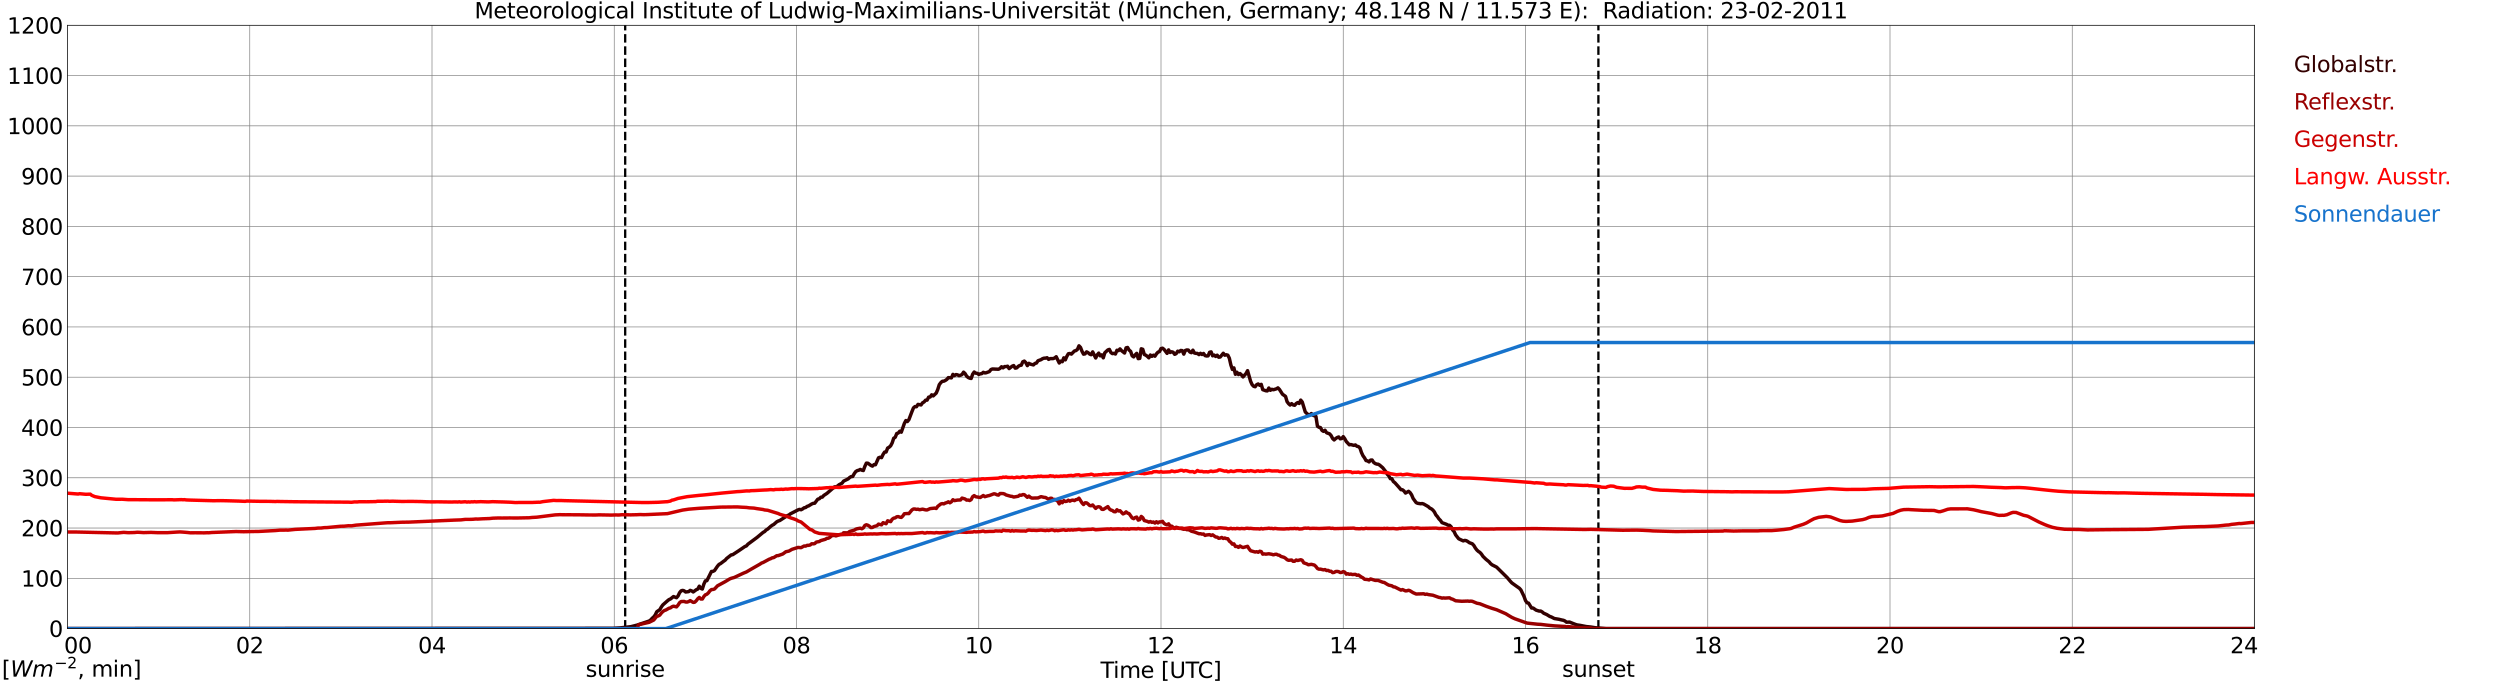 <?xml version="1.0" encoding="utf-8" standalone="no"?>
<!DOCTYPE svg PUBLIC "-//W3C//DTD SVG 1.1//EN"
  "http://www.w3.org/Graphics/SVG/1.1/DTD/svg11.dtd">
<svg xmlns:xlink="http://www.w3.org/1999/xlink" width="1085.4pt" height="296.64pt" viewBox="0 0 1085.4 296.64" xmlns="http://www.w3.org/2000/svg" version="1.1">
 <defs>
  <style type="text/css">*{stroke-linejoin: round; stroke-linecap: butt}</style>
 </defs>
 <g id="figure_1">
  <g id="patch_1">
   <path d="M 0 296.64 
L 1085.4 296.64 
L 1085.4 0 
L 0 0 
z
" style="fill: #ffffff"/>
  </g>
  <g id="axes_1">
   <g id="patch_2">
    <path d="M 29.306 272.909 
L 978.814 272.909 
L 978.814 10.976 
L 29.306 10.976 
z
" style="fill: #ffffff"/>
   </g>
   <g id="patch_3">
    <path d="M 978.814 272.909 
L 978.814 272.909 
L 978.814 10.976 
L 978.814 10.976 
z
" clip-path="url(#p2e6dfdcea5)" style="fill: #d3d3d3; opacity: 0.25; stroke: #d3d3d3; stroke-linejoin: miter"/>
   </g>
   <g id="matplotlib.axis_1">
    <g id="xtick_1">
     <g id="line2d_1">
      <path d="M 29.306 272.909 
L 29.306 10.976 
" clip-path="url(#p2e6dfdcea5)" style="fill: none; stroke: #808080; stroke-width: 0.3; stroke-linecap: square"/>
     </g>
     <g id="line2d_2"/>
     <g id="text_1">
      <!--    00 -->
      <g transform="translate(18.733 283.627) scale(0.095 -0.095)">
       <defs>
        <path id="DejaVuSans-20" transform="scale(0.016)"/>
        <path id="DejaVuSans-30" d="M 2034 4250 
Q 1547 4250 1301 3770 
Q 1056 3291 1056 2328 
Q 1056 1369 1301 889 
Q 1547 409 2034 409 
Q 2525 409 2770 889 
Q 3016 1369 3016 2328 
Q 3016 3291 2770 3770 
Q 2525 4250 2034 4250 
z
M 2034 4750 
Q 2819 4750 3233 4129 
Q 3647 3509 3647 2328 
Q 3647 1150 3233 529 
Q 2819 -91 2034 -91 
Q 1250 -91 836 529 
Q 422 1150 422 2328 
Q 422 3509 836 4129 
Q 1250 4750 2034 4750 
z
" transform="scale(0.016)"/>
       </defs>
       <use xlink:href="#DejaVuSans-20"/>
       <use xlink:href="#DejaVuSans-20" transform="translate(31.787 0)"/>
       <use xlink:href="#DejaVuSans-20" transform="translate(63.574 0)"/>
       <use xlink:href="#DejaVuSans-30" transform="translate(95.361 0)"/>
       <use xlink:href="#DejaVuSans-30" transform="translate(158.984 0)"/>
      </g>
     </g>
    </g>
    <g id="xtick_2">
     <g id="line2d_3">
      <path d="M 108.431 272.909 
L 108.431 10.976 
" clip-path="url(#p2e6dfdcea5)" style="fill: none; stroke: #808080; stroke-width: 0.3; stroke-linecap: square"/>
     </g>
     <g id="line2d_4"/>
     <g id="text_2">
      <!-- 02 -->
      <g transform="translate(102.387 283.627) scale(0.095 -0.095)">
       <defs>
        <path id="DejaVuSans-32" d="M 1228 531 
L 3431 531 
L 3431 0 
L 469 0 
L 469 531 
Q 828 903 1448 1529 
Q 2069 2156 2228 2338 
Q 2531 2678 2651 2914 
Q 2772 3150 2772 3378 
Q 2772 3750 2511 3984 
Q 2250 4219 1831 4219 
Q 1534 4219 1204 4116 
Q 875 4013 500 3803 
L 500 4441 
Q 881 4594 1212 4672 
Q 1544 4750 1819 4750 
Q 2544 4750 2975 4387 
Q 3406 4025 3406 3419 
Q 3406 3131 3298 2873 
Q 3191 2616 2906 2266 
Q 2828 2175 2409 1742 
Q 1991 1309 1228 531 
z
" transform="scale(0.016)"/>
       </defs>
       <use xlink:href="#DejaVuSans-30"/>
       <use xlink:href="#DejaVuSans-32" transform="translate(63.623 0)"/>
      </g>
     </g>
    </g>
    <g id="xtick_3">
     <g id="line2d_5">
      <path d="M 187.557 272.909 
L 187.557 10.976 
" clip-path="url(#p2e6dfdcea5)" style="fill: none; stroke: #808080; stroke-width: 0.3; stroke-linecap: square"/>
     </g>
     <g id="line2d_6"/>
     <g id="text_3">
      <!-- 04 -->
      <g transform="translate(181.513 283.627) scale(0.095 -0.095)">
       <defs>
        <path id="DejaVuSans-34" d="M 2419 4116 
L 825 1625 
L 2419 1625 
L 2419 4116 
z
M 2253 4666 
L 3047 4666 
L 3047 1625 
L 3713 1625 
L 3713 1100 
L 3047 1100 
L 3047 0 
L 2419 0 
L 2419 1100 
L 313 1100 
L 313 1709 
L 2253 4666 
z
" transform="scale(0.016)"/>
       </defs>
       <use xlink:href="#DejaVuSans-30"/>
       <use xlink:href="#DejaVuSans-34" transform="translate(63.623 0)"/>
      </g>
     </g>
    </g>
    <g id="xtick_4">
     <g id="line2d_7">
      <path d="M 266.683 272.909 
L 266.683 10.976 
" clip-path="url(#p2e6dfdcea5)" style="fill: none; stroke: #808080; stroke-width: 0.3; stroke-linecap: square"/>
     </g>
     <g id="line2d_8"/>
     <g id="text_4">
      <!-- 06 -->
      <g transform="translate(260.638 283.627) scale(0.095 -0.095)">
       <defs>
        <path id="DejaVuSans-36" d="M 2113 2584 
Q 1688 2584 1439 2293 
Q 1191 2003 1191 1497 
Q 1191 994 1439 701 
Q 1688 409 2113 409 
Q 2538 409 2786 701 
Q 3034 994 3034 1497 
Q 3034 2003 2786 2293 
Q 2538 2584 2113 2584 
z
M 3366 4563 
L 3366 3988 
Q 3128 4100 2886 4159 
Q 2644 4219 2406 4219 
Q 1781 4219 1451 3797 
Q 1122 3375 1075 2522 
Q 1259 2794 1537 2939 
Q 1816 3084 2150 3084 
Q 2853 3084 3261 2657 
Q 3669 2231 3669 1497 
Q 3669 778 3244 343 
Q 2819 -91 2113 -91 
Q 1303 -91 875 529 
Q 447 1150 447 2328 
Q 447 3434 972 4092 
Q 1497 4750 2381 4750 
Q 2619 4750 2861 4703 
Q 3103 4656 3366 4563 
z
" transform="scale(0.016)"/>
       </defs>
       <use xlink:href="#DejaVuSans-30"/>
       <use xlink:href="#DejaVuSans-36" transform="translate(63.623 0)"/>
      </g>
     </g>
    </g>
    <g id="xtick_5">
     <g id="line2d_9">
      <path d="M 345.808 272.909 
L 345.808 10.976 
" clip-path="url(#p2e6dfdcea5)" style="fill: none; stroke: #808080; stroke-width: 0.3; stroke-linecap: square"/>
     </g>
     <g id="line2d_10"/>
     <g id="text_5">
      <!-- 08 -->
      <g transform="translate(339.764 283.627) scale(0.095 -0.095)">
       <defs>
        <path id="DejaVuSans-38" d="M 2034 2216 
Q 1584 2216 1326 1975 
Q 1069 1734 1069 1313 
Q 1069 891 1326 650 
Q 1584 409 2034 409 
Q 2484 409 2743 651 
Q 3003 894 3003 1313 
Q 3003 1734 2745 1975 
Q 2488 2216 2034 2216 
z
M 1403 2484 
Q 997 2584 770 2862 
Q 544 3141 544 3541 
Q 544 4100 942 4425 
Q 1341 4750 2034 4750 
Q 2731 4750 3128 4425 
Q 3525 4100 3525 3541 
Q 3525 3141 3298 2862 
Q 3072 2584 2669 2484 
Q 3125 2378 3379 2068 
Q 3634 1759 3634 1313 
Q 3634 634 3220 271 
Q 2806 -91 2034 -91 
Q 1263 -91 848 271 
Q 434 634 434 1313 
Q 434 1759 690 2068 
Q 947 2378 1403 2484 
z
M 1172 3481 
Q 1172 3119 1398 2916 
Q 1625 2713 2034 2713 
Q 2441 2713 2670 2916 
Q 2900 3119 2900 3481 
Q 2900 3844 2670 4047 
Q 2441 4250 2034 4250 
Q 1625 4250 1398 4047 
Q 1172 3844 1172 3481 
z
" transform="scale(0.016)"/>
       </defs>
       <use xlink:href="#DejaVuSans-30"/>
       <use xlink:href="#DejaVuSans-38" transform="translate(63.623 0)"/>
      </g>
     </g>
    </g>
    <g id="xtick_6">
     <g id="line2d_11">
      <path d="M 424.934 272.909 
L 424.934 10.976 
" clip-path="url(#p2e6dfdcea5)" style="fill: none; stroke: #808080; stroke-width: 0.3; stroke-linecap: square"/>
     </g>
     <g id="line2d_12"/>
     <g id="text_6">
      <!-- 10 -->
      <g transform="translate(418.89 283.627) scale(0.095 -0.095)">
       <defs>
        <path id="DejaVuSans-31" d="M 794 531 
L 1825 531 
L 1825 4091 
L 703 3866 
L 703 4441 
L 1819 4666 
L 2450 4666 
L 2450 531 
L 3481 531 
L 3481 0 
L 794 0 
L 794 531 
z
" transform="scale(0.016)"/>
       </defs>
       <use xlink:href="#DejaVuSans-31"/>
       <use xlink:href="#DejaVuSans-30" transform="translate(63.623 0)"/>
      </g>
     </g>
    </g>
    <g id="xtick_7">
     <g id="line2d_13">
      <path d="M 504.06 272.909 
L 504.06 10.976 
" clip-path="url(#p2e6dfdcea5)" style="fill: none; stroke: #808080; stroke-width: 0.3; stroke-linecap: square"/>
     </g>
     <g id="line2d_14"/>
     <g id="text_7">
      <!-- 12 -->
      <g transform="translate(498.015 283.627) scale(0.095 -0.095)">
       <use xlink:href="#DejaVuSans-31"/>
       <use xlink:href="#DejaVuSans-32" transform="translate(63.623 0)"/>
      </g>
     </g>
    </g>
    <g id="xtick_8">
     <g id="line2d_15">
      <path d="M 583.185 272.909 
L 583.185 10.976 
" clip-path="url(#p2e6dfdcea5)" style="fill: none; stroke: #808080; stroke-width: 0.3; stroke-linecap: square"/>
     </g>
     <g id="line2d_16"/>
     <g id="text_8">
      <!-- 14 -->
      <g transform="translate(577.141 283.627) scale(0.095 -0.095)">
       <use xlink:href="#DejaVuSans-31"/>
       <use xlink:href="#DejaVuSans-34" transform="translate(63.623 0)"/>
      </g>
     </g>
    </g>
    <g id="xtick_9">
     <g id="line2d_17">
      <path d="M 662.311 272.909 
L 662.311 10.976 
" clip-path="url(#p2e6dfdcea5)" style="fill: none; stroke: #808080; stroke-width: 0.3; stroke-linecap: square"/>
     </g>
     <g id="line2d_18"/>
     <g id="text_9">
      <!-- 16 -->
      <g transform="translate(656.267 283.627) scale(0.095 -0.095)">
       <use xlink:href="#DejaVuSans-31"/>
       <use xlink:href="#DejaVuSans-36" transform="translate(63.623 0)"/>
      </g>
     </g>
    </g>
    <g id="xtick_10">
     <g id="line2d_19">
      <path d="M 741.437 272.909 
L 741.437 10.976 
" clip-path="url(#p2e6dfdcea5)" style="fill: none; stroke: #808080; stroke-width: 0.3; stroke-linecap: square"/>
     </g>
     <g id="line2d_20"/>
     <g id="text_10">
      <!-- 18 -->
      <g transform="translate(735.392 283.627) scale(0.095 -0.095)">
       <use xlink:href="#DejaVuSans-31"/>
       <use xlink:href="#DejaVuSans-38" transform="translate(63.623 0)"/>
      </g>
     </g>
    </g>
    <g id="xtick_11">
     <g id="line2d_21">
      <path d="M 820.562 272.909 
L 820.562 10.976 
" clip-path="url(#p2e6dfdcea5)" style="fill: none; stroke: #808080; stroke-width: 0.3; stroke-linecap: square"/>
     </g>
     <g id="line2d_22"/>
     <g id="text_11">
      <!-- 20 -->
      <g transform="translate(814.518 283.627) scale(0.095 -0.095)">
       <use xlink:href="#DejaVuSans-32"/>
       <use xlink:href="#DejaVuSans-30" transform="translate(63.623 0)"/>
      </g>
     </g>
    </g>
    <g id="xtick_12">
     <g id="line2d_23">
      <path d="M 899.688 272.909 
L 899.688 10.976 
" clip-path="url(#p2e6dfdcea5)" style="fill: none; stroke: #808080; stroke-width: 0.3; stroke-linecap: square"/>
     </g>
     <g id="line2d_24"/>
     <g id="text_12">
      <!-- 22 -->
      <g transform="translate(893.644 283.627) scale(0.095 -0.095)">
       <use xlink:href="#DejaVuSans-32"/>
       <use xlink:href="#DejaVuSans-32" transform="translate(63.623 0)"/>
      </g>
     </g>
    </g>
    <g id="xtick_13">
     <g id="line2d_25">
      <path d="M 978.814 272.909 
L 978.814 10.976 
" clip-path="url(#p2e6dfdcea5)" style="fill: none; stroke: #808080; stroke-width: 0.3; stroke-linecap: square"/>
     </g>
     <g id="line2d_26"/>
     <g id="text_13">
      <!-- 24    -->
      <g transform="translate(968.241 283.627) scale(0.095 -0.095)">
       <use xlink:href="#DejaVuSans-32"/>
       <use xlink:href="#DejaVuSans-34" transform="translate(63.623 0)"/>
       <use xlink:href="#DejaVuSans-20" transform="translate(127.246 0)"/>
       <use xlink:href="#DejaVuSans-20" transform="translate(159.033 0)"/>
       <use xlink:href="#DejaVuSans-20" transform="translate(190.82 0)"/>
      </g>
     </g>
    </g>
    <g id="text_14">
     <!-- Time [UTC] -->
     <g transform="translate(477.806 294.322) scale(0.095 -0.095)">
      <defs>
       <path id="DejaVuSans-54" d="M -19 4666 
L 3928 4666 
L 3928 4134 
L 2272 4134 
L 2272 0 
L 1638 0 
L 1638 4134 
L -19 4134 
L -19 4666 
z
" transform="scale(0.016)"/>
       <path id="DejaVuSans-69" d="M 603 3500 
L 1178 3500 
L 1178 0 
L 603 0 
L 603 3500 
z
M 603 4863 
L 1178 4863 
L 1178 4134 
L 603 4134 
L 603 4863 
z
" transform="scale(0.016)"/>
       <path id="DejaVuSans-6d" d="M 3328 2828 
Q 3544 3216 3844 3400 
Q 4144 3584 4550 3584 
Q 5097 3584 5394 3201 
Q 5691 2819 5691 2113 
L 5691 0 
L 5113 0 
L 5113 2094 
Q 5113 2597 4934 2840 
Q 4756 3084 4391 3084 
Q 3944 3084 3684 2787 
Q 3425 2491 3425 1978 
L 3425 0 
L 2847 0 
L 2847 2094 
Q 2847 2600 2669 2842 
Q 2491 3084 2119 3084 
Q 1678 3084 1418 2786 
Q 1159 2488 1159 1978 
L 1159 0 
L 581 0 
L 581 3500 
L 1159 3500 
L 1159 2956 
Q 1356 3278 1631 3431 
Q 1906 3584 2284 3584 
Q 2666 3584 2933 3390 
Q 3200 3197 3328 2828 
z
" transform="scale(0.016)"/>
       <path id="DejaVuSans-65" d="M 3597 1894 
L 3597 1613 
L 953 1613 
Q 991 1019 1311 708 
Q 1631 397 2203 397 
Q 2534 397 2845 478 
Q 3156 559 3463 722 
L 3463 178 
Q 3153 47 2828 -22 
Q 2503 -91 2169 -91 
Q 1331 -91 842 396 
Q 353 884 353 1716 
Q 353 2575 817 3079 
Q 1281 3584 2069 3584 
Q 2775 3584 3186 3129 
Q 3597 2675 3597 1894 
z
M 3022 2063 
Q 3016 2534 2758 2815 
Q 2500 3097 2075 3097 
Q 1594 3097 1305 2825 
Q 1016 2553 972 2059 
L 3022 2063 
z
" transform="scale(0.016)"/>
       <path id="DejaVuSans-5b" d="M 550 4863 
L 1875 4863 
L 1875 4416 
L 1125 4416 
L 1125 -397 
L 1875 -397 
L 1875 -844 
L 550 -844 
L 550 4863 
z
" transform="scale(0.016)"/>
       <path id="DejaVuSans-55" d="M 556 4666 
L 1191 4666 
L 1191 1831 
Q 1191 1081 1462 751 
Q 1734 422 2344 422 
Q 2950 422 3222 751 
Q 3494 1081 3494 1831 
L 3494 4666 
L 4128 4666 
L 4128 1753 
Q 4128 841 3676 375 
Q 3225 -91 2344 -91 
Q 1459 -91 1007 375 
Q 556 841 556 1753 
L 556 4666 
z
" transform="scale(0.016)"/>
       <path id="DejaVuSans-43" d="M 4122 4306 
L 4122 3641 
Q 3803 3938 3442 4084 
Q 3081 4231 2675 4231 
Q 1875 4231 1450 3742 
Q 1025 3253 1025 2328 
Q 1025 1406 1450 917 
Q 1875 428 2675 428 
Q 3081 428 3442 575 
Q 3803 722 4122 1019 
L 4122 359 
Q 3791 134 3420 21 
Q 3050 -91 2638 -91 
Q 1578 -91 968 557 
Q 359 1206 359 2328 
Q 359 3453 968 4101 
Q 1578 4750 2638 4750 
Q 3056 4750 3426 4639 
Q 3797 4528 4122 4306 
z
" transform="scale(0.016)"/>
       <path id="DejaVuSans-5d" d="M 1947 4863 
L 1947 -844 
L 622 -844 
L 622 -397 
L 1369 -397 
L 1369 4416 
L 622 4416 
L 622 4863 
L 1947 4863 
z
" transform="scale(0.016)"/>
      </defs>
      <use xlink:href="#DejaVuSans-54"/>
      <use xlink:href="#DejaVuSans-69" transform="translate(57.959 0)"/>
      <use xlink:href="#DejaVuSans-6d" transform="translate(85.742 0)"/>
      <use xlink:href="#DejaVuSans-65" transform="translate(183.154 0)"/>
      <use xlink:href="#DejaVuSans-20" transform="translate(244.678 0)"/>
      <use xlink:href="#DejaVuSans-5b" transform="translate(276.465 0)"/>
      <use xlink:href="#DejaVuSans-55" transform="translate(315.479 0)"/>
      <use xlink:href="#DejaVuSans-54" transform="translate(388.672 0)"/>
      <use xlink:href="#DejaVuSans-43" transform="translate(443.881 0)"/>
      <use xlink:href="#DejaVuSans-5d" transform="translate(513.705 0)"/>
     </g>
    </g>
   </g>
   <g id="matplotlib.axis_2">
    <g id="ytick_1">
     <g id="line2d_27">
      <path d="M 29.306 272.909 
L 978.814 272.909 
" clip-path="url(#p2e6dfdcea5)" style="fill: none; stroke: #808080; stroke-width: 0.3; stroke-linecap: square"/>
     </g>
     <g id="line2d_28"/>
     <g id="text_15">
      <!-- 0 -->
      <g transform="translate(21.261 276.518) scale(0.095 -0.095)">
       <use xlink:href="#DejaVuSans-30"/>
      </g>
     </g>
    </g>
    <g id="ytick_2">
     <g id="line2d_29">
      <path d="M 29.306 251.081 
L 978.814 251.081 
" clip-path="url(#p2e6dfdcea5)" style="fill: none; stroke: #808080; stroke-width: 0.3; stroke-linecap: square"/>
     </g>
     <g id="line2d_30"/>
     <g id="text_16">
      <!-- 100 -->
      <g transform="translate(9.173 254.69) scale(0.095 -0.095)">
       <use xlink:href="#DejaVuSans-31"/>
       <use xlink:href="#DejaVuSans-30" transform="translate(63.623 0)"/>
       <use xlink:href="#DejaVuSans-30" transform="translate(127.246 0)"/>
      </g>
     </g>
    </g>
    <g id="ytick_3">
     <g id="line2d_31">
      <path d="M 29.306 229.253 
L 978.814 229.253 
" clip-path="url(#p2e6dfdcea5)" style="fill: none; stroke: #808080; stroke-width: 0.3; stroke-linecap: square"/>
     </g>
     <g id="line2d_32"/>
     <g id="text_17">
      <!-- 200 -->
      <g transform="translate(9.173 232.863) scale(0.095 -0.095)">
       <use xlink:href="#DejaVuSans-32"/>
       <use xlink:href="#DejaVuSans-30" transform="translate(63.623 0)"/>
       <use xlink:href="#DejaVuSans-30" transform="translate(127.246 0)"/>
      </g>
     </g>
    </g>
    <g id="ytick_4">
     <g id="line2d_33">
      <path d="M 29.306 207.426 
L 978.814 207.426 
" clip-path="url(#p2e6dfdcea5)" style="fill: none; stroke: #808080; stroke-width: 0.3; stroke-linecap: square"/>
     </g>
     <g id="line2d_34"/>
     <g id="text_18">
      <!-- 300 -->
      <g transform="translate(9.173 211.035) scale(0.095 -0.095)">
       <defs>
        <path id="DejaVuSans-33" d="M 2597 2516 
Q 3050 2419 3304 2112 
Q 3559 1806 3559 1356 
Q 3559 666 3084 287 
Q 2609 -91 1734 -91 
Q 1441 -91 1130 -33 
Q 819 25 488 141 
L 488 750 
Q 750 597 1062 519 
Q 1375 441 1716 441 
Q 2309 441 2620 675 
Q 2931 909 2931 1356 
Q 2931 1769 2642 2001 
Q 2353 2234 1838 2234 
L 1294 2234 
L 1294 2753 
L 1863 2753 
Q 2328 2753 2575 2939 
Q 2822 3125 2822 3475 
Q 2822 3834 2567 4026 
Q 2313 4219 1838 4219 
Q 1578 4219 1281 4162 
Q 984 4106 628 3988 
L 628 4550 
Q 988 4650 1302 4700 
Q 1616 4750 1894 4750 
Q 2613 4750 3031 4423 
Q 3450 4097 3450 3541 
Q 3450 3153 3228 2886 
Q 3006 2619 2597 2516 
z
" transform="scale(0.016)"/>
       </defs>
       <use xlink:href="#DejaVuSans-33"/>
       <use xlink:href="#DejaVuSans-30" transform="translate(63.623 0)"/>
       <use xlink:href="#DejaVuSans-30" transform="translate(127.246 0)"/>
      </g>
     </g>
    </g>
    <g id="ytick_5">
     <g id="line2d_35">
      <path d="M 29.306 185.598 
L 978.814 185.598 
" clip-path="url(#p2e6dfdcea5)" style="fill: none; stroke: #808080; stroke-width: 0.3; stroke-linecap: square"/>
     </g>
     <g id="line2d_36"/>
     <g id="text_19">
      <!-- 400 -->
      <g transform="translate(9.173 189.207) scale(0.095 -0.095)">
       <use xlink:href="#DejaVuSans-34"/>
       <use xlink:href="#DejaVuSans-30" transform="translate(63.623 0)"/>
       <use xlink:href="#DejaVuSans-30" transform="translate(127.246 0)"/>
      </g>
     </g>
    </g>
    <g id="ytick_6">
     <g id="line2d_37">
      <path d="M 29.306 163.77 
L 978.814 163.77 
" clip-path="url(#p2e6dfdcea5)" style="fill: none; stroke: #808080; stroke-width: 0.3; stroke-linecap: square"/>
     </g>
     <g id="line2d_38"/>
     <g id="text_20">
      <!-- 500 -->
      <g transform="translate(9.173 167.379) scale(0.095 -0.095)">
       <defs>
        <path id="DejaVuSans-35" d="M 691 4666 
L 3169 4666 
L 3169 4134 
L 1269 4134 
L 1269 2991 
Q 1406 3038 1543 3061 
Q 1681 3084 1819 3084 
Q 2600 3084 3056 2656 
Q 3513 2228 3513 1497 
Q 3513 744 3044 326 
Q 2575 -91 1722 -91 
Q 1428 -91 1123 -41 
Q 819 9 494 109 
L 494 744 
Q 775 591 1075 516 
Q 1375 441 1709 441 
Q 2250 441 2565 725 
Q 2881 1009 2881 1497 
Q 2881 1984 2565 2268 
Q 2250 2553 1709 2553 
Q 1456 2553 1204 2497 
Q 953 2441 691 2322 
L 691 4666 
z
" transform="scale(0.016)"/>
       </defs>
       <use xlink:href="#DejaVuSans-35"/>
       <use xlink:href="#DejaVuSans-30" transform="translate(63.623 0)"/>
       <use xlink:href="#DejaVuSans-30" transform="translate(127.246 0)"/>
      </g>
     </g>
    </g>
    <g id="ytick_7">
     <g id="line2d_39">
      <path d="M 29.306 141.942 
L 978.814 141.942 
" clip-path="url(#p2e6dfdcea5)" style="fill: none; stroke: #808080; stroke-width: 0.3; stroke-linecap: square"/>
     </g>
     <g id="line2d_40"/>
     <g id="text_21">
      <!-- 600 -->
      <g transform="translate(9.173 145.551) scale(0.095 -0.095)">
       <use xlink:href="#DejaVuSans-36"/>
       <use xlink:href="#DejaVuSans-30" transform="translate(63.623 0)"/>
       <use xlink:href="#DejaVuSans-30" transform="translate(127.246 0)"/>
      </g>
     </g>
    </g>
    <g id="ytick_8">
     <g id="line2d_41">
      <path d="M 29.306 120.114 
L 978.814 120.114 
" clip-path="url(#p2e6dfdcea5)" style="fill: none; stroke: #808080; stroke-width: 0.3; stroke-linecap: square"/>
     </g>
     <g id="line2d_42"/>
     <g id="text_22">
      <!-- 700 -->
      <g transform="translate(9.173 123.724) scale(0.095 -0.095)">
       <defs>
        <path id="DejaVuSans-37" d="M 525 4666 
L 3525 4666 
L 3525 4397 
L 1831 0 
L 1172 0 
L 2766 4134 
L 525 4134 
L 525 4666 
z
" transform="scale(0.016)"/>
       </defs>
       <use xlink:href="#DejaVuSans-37"/>
       <use xlink:href="#DejaVuSans-30" transform="translate(63.623 0)"/>
       <use xlink:href="#DejaVuSans-30" transform="translate(127.246 0)"/>
      </g>
     </g>
    </g>
    <g id="ytick_9">
     <g id="line2d_43">
      <path d="M 29.306 98.287 
L 978.814 98.287 
" clip-path="url(#p2e6dfdcea5)" style="fill: none; stroke: #808080; stroke-width: 0.3; stroke-linecap: square"/>
     </g>
     <g id="line2d_44"/>
     <g id="text_23">
      <!-- 800 -->
      <g transform="translate(9.173 101.896) scale(0.095 -0.095)">
       <use xlink:href="#DejaVuSans-38"/>
       <use xlink:href="#DejaVuSans-30" transform="translate(63.623 0)"/>
       <use xlink:href="#DejaVuSans-30" transform="translate(127.246 0)"/>
      </g>
     </g>
    </g>
    <g id="ytick_10">
     <g id="line2d_45">
      <path d="M 29.306 76.459 
L 978.814 76.459 
" clip-path="url(#p2e6dfdcea5)" style="fill: none; stroke: #808080; stroke-width: 0.3; stroke-linecap: square"/>
     </g>
     <g id="line2d_46"/>
     <g id="text_24">
      <!-- 900 -->
      <g transform="translate(9.173 80.068) scale(0.095 -0.095)">
       <defs>
        <path id="DejaVuSans-39" d="M 703 97 
L 703 672 
Q 941 559 1184 500 
Q 1428 441 1663 441 
Q 2288 441 2617 861 
Q 2947 1281 2994 2138 
Q 2813 1869 2534 1725 
Q 2256 1581 1919 1581 
Q 1219 1581 811 2004 
Q 403 2428 403 3163 
Q 403 3881 828 4315 
Q 1253 4750 1959 4750 
Q 2769 4750 3195 4129 
Q 3622 3509 3622 2328 
Q 3622 1225 3098 567 
Q 2575 -91 1691 -91 
Q 1453 -91 1209 -44 
Q 966 3 703 97 
z
M 1959 2075 
Q 2384 2075 2632 2365 
Q 2881 2656 2881 3163 
Q 2881 3666 2632 3958 
Q 2384 4250 1959 4250 
Q 1534 4250 1286 3958 
Q 1038 3666 1038 3163 
Q 1038 2656 1286 2365 
Q 1534 2075 1959 2075 
z
" transform="scale(0.016)"/>
       </defs>
       <use xlink:href="#DejaVuSans-39"/>
       <use xlink:href="#DejaVuSans-30" transform="translate(63.623 0)"/>
       <use xlink:href="#DejaVuSans-30" transform="translate(127.246 0)"/>
      </g>
     </g>
    </g>
    <g id="ytick_11">
     <g id="line2d_47">
      <path d="M 29.306 54.631 
L 978.814 54.631 
" clip-path="url(#p2e6dfdcea5)" style="fill: none; stroke: #808080; stroke-width: 0.3; stroke-linecap: square"/>
     </g>
     <g id="line2d_48"/>
     <g id="text_25">
      <!-- 1000 -->
      <g transform="translate(3.128 58.24) scale(0.095 -0.095)">
       <use xlink:href="#DejaVuSans-31"/>
       <use xlink:href="#DejaVuSans-30" transform="translate(63.623 0)"/>
       <use xlink:href="#DejaVuSans-30" transform="translate(127.246 0)"/>
       <use xlink:href="#DejaVuSans-30" transform="translate(190.869 0)"/>
      </g>
     </g>
    </g>
    <g id="ytick_12">
     <g id="line2d_49">
      <path d="M 29.306 32.803 
L 978.814 32.803 
" clip-path="url(#p2e6dfdcea5)" style="fill: none; stroke: #808080; stroke-width: 0.3; stroke-linecap: square"/>
     </g>
     <g id="line2d_50"/>
     <g id="text_26">
      <!-- 1100 -->
      <g transform="translate(3.128 36.413) scale(0.095 -0.095)">
       <use xlink:href="#DejaVuSans-31"/>
       <use xlink:href="#DejaVuSans-31" transform="translate(63.623 0)"/>
       <use xlink:href="#DejaVuSans-30" transform="translate(127.246 0)"/>
       <use xlink:href="#DejaVuSans-30" transform="translate(190.869 0)"/>
      </g>
     </g>
    </g>
    <g id="ytick_13">
     <g id="line2d_51">
      <path d="M 29.306 10.976 
L 978.814 10.976 
" clip-path="url(#p2e6dfdcea5)" style="fill: none; stroke: #808080; stroke-width: 0.3; stroke-linecap: square"/>
     </g>
     <g id="line2d_52"/>
     <g id="text_27">
      <!-- 1200 -->
      <g transform="translate(3.128 14.585) scale(0.095 -0.095)">
       <use xlink:href="#DejaVuSans-31"/>
       <use xlink:href="#DejaVuSans-32" transform="translate(63.623 0)"/>
       <use xlink:href="#DejaVuSans-30" transform="translate(127.246 0)"/>
       <use xlink:href="#DejaVuSans-30" transform="translate(190.869 0)"/>
      </g>
     </g>
    </g>
   </g>
   <g id="line2d_53">
    <path d="M 271.43 272.909 
L 271.43 10.976 
" clip-path="url(#p2e6dfdcea5)" style="fill: none; stroke-dasharray: 3.7,1.6; stroke-dashoffset: 0; stroke: #000000"/>
   </g>
   <g id="line2d_54">
    <path d="M 693.961 272.909 
L 693.961 10.976 
" clip-path="url(#p2e6dfdcea5)" style="fill: none; stroke-dasharray: 3.7,1.6; stroke-dashoffset: 0; stroke: #000000"/>
   </g>
   <g id="line2d_55">
    <path d="M 29.306 272.909 
L 266.023 272.804 
L 269.32 272.588 
L 273.936 272.071 
L 276.573 271.405 
L 281.849 269.617 
L 282.508 269.144 
L 283.167 268.412 
L 283.827 267.851 
L 284.486 266.969 
L 285.145 265.592 
L 286.464 264.688 
L 287.124 263.525 
L 287.783 262.621 
L 289.761 260.877 
L 290.42 260.34 
L 291.08 260.059 
L 292.399 259.005 
L 293.717 259.5 
L 294.377 258.747 
L 295.036 257.348 
L 295.696 256.529 
L 296.355 256.313 
L 297.014 256.507 
L 297.674 257.025 
L 298.992 256.852 
L 299.652 256.313 
L 300.311 256.551 
L 300.971 257.003 
L 302.289 256.034 
L 302.949 255.754 
L 303.608 254.506 
L 304.267 255.453 
L 304.927 255.733 
L 305.586 253.602 
L 306.246 252.181 
L 306.905 252.096 
L 308.883 248.112 
L 309.543 248.069 
L 310.202 247.726 
L 311.521 245.788 
L 312.18 245.035 
L 312.839 244.69 
L 314.158 243.679 
L 314.818 243.225 
L 315.477 242.472 
L 317.455 240.922 
L 318.114 240.815 
L 320.752 239.093 
L 323.39 237.286 
L 324.049 237.026 
L 324.708 236.273 
L 328.665 233.346 
L 331.302 231.15 
L 331.961 230.783 
L 332.621 230.096 
L 333.28 229.729 
L 334.599 228.546 
L 335.258 228.051 
L 335.918 227.706 
L 337.236 226.542 
L 337.896 226.2 
L 338.555 225.983 
L 341.852 223.853 
L 342.512 223.593 
L 343.171 223.078 
L 345.149 222.065 
L 346.468 221.378 
L 347.127 221.14 
L 347.787 221.312 
L 348.446 220.967 
L 349.105 220.472 
L 349.765 220.343 
L 350.424 219.848 
L 351.083 219.634 
L 352.402 218.815 
L 353.062 218.536 
L 353.721 218.47 
L 355.04 216.726 
L 355.699 216.554 
L 356.359 215.888 
L 357.018 215.823 
L 357.677 215.091 
L 358.996 214.229 
L 362.293 211.389 
L 362.952 211.346 
L 363.612 211.045 
L 364.271 210.464 
L 365.59 209.774 
L 366.249 208.892 
L 368.227 207.923 
L 368.887 207.321 
L 369.546 206.91 
L 370.206 206.869 
L 370.865 205.662 
L 371.524 204.736 
L 372.184 204.328 
L 372.843 204.156 
L 373.502 203.811 
L 374.162 204.134 
L 374.821 204.285 
L 375.481 202.477 
L 376.14 201.078 
L 376.799 201.1 
L 378.118 202.067 
L 378.777 202.368 
L 379.437 201.724 
L 380.096 201.766 
L 381.415 198.775 
L 382.074 198.515 
L 382.734 198.688 
L 383.393 197.289 
L 384.053 196.278 
L 384.712 196.234 
L 385.371 194.534 
L 386.031 194.167 
L 386.69 193.543 
L 387.349 192.273 
L 388.009 190.271 
L 388.668 189.863 
L 389.328 188.226 
L 389.987 188.012 
L 390.646 187.215 
L 391.306 187.645 
L 392.624 183.856 
L 393.284 182.586 
L 393.943 183.018 
L 394.603 182.199 
L 395.921 178.711 
L 396.581 177.098 
L 397.24 176.515 
L 397.899 176.581 
L 398.559 175.568 
L 399.878 175.806 
L 400.537 174.88 
L 401.196 174.514 
L 401.856 173.739 
L 402.515 173.717 
L 403.175 172.427 
L 403.834 172.361 
L 404.493 171.414 
L 405.153 171.888 
L 406.471 170.661 
L 407.131 169.111 
L 407.79 167.022 
L 408.45 166.14 
L 409.109 165.538 
L 409.768 165.494 
L 410.428 165.171 
L 411.087 164.72 
L 411.746 163.945 
L 413.065 164.052 
L 413.725 162.545 
L 414.384 163.082 
L 415.043 162.631 
L 415.703 162.74 
L 416.362 163.082 
L 417.022 162.912 
L 417.681 162.609 
L 418.34 161.576 
L 419 162.201 
L 419.659 163.299 
L 420.318 163.879 
L 420.978 164.18 
L 421.637 164.311 
L 422.297 162.458 
L 422.956 161.513 
L 423.615 162.028 
L 424.275 162.072 
L 424.934 162.567 
L 425.593 162.308 
L 426.253 162.222 
L 426.912 161.642 
L 427.572 161.921 
L 428.231 161.814 
L 429.55 161.319 
L 430.209 160.457 
L 430.869 160.199 
L 433.506 160.306 
L 434.165 159.961 
L 434.825 159.23 
L 435.484 159.703 
L 436.144 159.145 
L 436.803 159.167 
L 437.462 158.994 
L 438.122 160.027 
L 439.44 158.994 
L 440.1 158.713 
L 440.759 159.832 
L 441.419 159.725 
L 442.078 159.057 
L 442.737 158.671 
L 443.397 158.562 
L 444.056 157.078 
L 444.716 156.776 
L 445.375 157.444 
L 446.034 158.734 
L 446.694 157.746 
L 447.353 158.088 
L 448.672 158.433 
L 449.331 157.787 
L 449.991 157.617 
L 450.65 156.626 
L 451.969 156.152 
L 452.628 155.722 
L 453.287 155.506 
L 453.947 155.484 
L 454.606 155.312 
L 455.266 156.023 
L 455.925 155.7 
L 457.244 155.678 
L 457.903 155.421 
L 458.563 154.882 
L 459.881 157.595 
L 460.541 156.798 
L 461.2 157.034 
L 461.859 155.355 
L 462.519 156.237 
L 463.178 154.709 
L 463.838 153.59 
L 464.497 153.461 
L 465.156 153.74 
L 466.475 152.385 
L 467.134 152.212 
L 467.794 151.675 
L 468.453 150.145 
L 469.113 150.835 
L 469.772 152.535 
L 470.431 153.762 
L 471.091 153.633 
L 471.75 152.773 
L 472.409 153.116 
L 473.069 153.72 
L 473.728 154 
L 474.388 152.773 
L 475.706 155.421 
L 476.366 154.085 
L 477.025 153.31 
L 477.685 154.495 
L 478.344 154.063 
L 479.003 155.355 
L 479.663 153.16 
L 480.981 151.933 
L 481.641 151.695 
L 482.3 153.053 
L 482.96 153.526 
L 483.619 153.397 
L 484.278 153.699 
L 484.938 152.062 
L 485.597 152.234 
L 486.256 151.481 
L 486.916 152.234 
L 488.235 153.266 
L 488.894 151.029 
L 489.553 150.857 
L 490.213 151.998 
L 490.872 152.535 
L 491.532 154.474 
L 492.191 154.947 
L 492.85 154.085 
L 493.51 153.417 
L 494.169 155.7 
L 494.828 155.591 
L 495.488 151.437 
L 496.147 151.653 
L 496.807 153.913 
L 497.466 154.214 
L 498.125 154.709 
L 498.785 155.355 
L 499.444 154.129 
L 500.103 154.709 
L 500.763 154.214 
L 501.422 154.646 
L 502.082 153.633 
L 502.741 152.902 
L 503.4 152.642 
L 504.06 151.352 
L 504.719 151.18 
L 505.379 151.675 
L 506.697 153.417 
L 507.357 151.911 
L 508.016 153.031 
L 508.675 152.73 
L 509.335 152.924 
L 509.994 153.827 
L 510.654 153.526 
L 511.313 152.472 
L 511.972 152.73 
L 512.632 152.149 
L 513.291 152.234 
L 513.95 153.74 
L 514.61 152.169 
L 515.269 151.933 
L 515.929 151.998 
L 516.588 152.836 
L 517.247 153.116 
L 517.907 152.04 
L 518.566 153.266 
L 519.226 153.417 
L 519.885 153.439 
L 520.544 153.956 
L 521.204 153.397 
L 521.863 153.913 
L 522.522 153.461 
L 523.182 154.386 
L 523.841 154.559 
L 524.501 154.495 
L 525.16 152.943 
L 525.819 152.773 
L 526.479 154.474 
L 527.138 154.151 
L 527.797 154.753 
L 528.457 154.214 
L 529.116 155.098 
L 529.776 154.989 
L 531.094 153.376 
L 531.754 154.214 
L 532.413 154.022 
L 533.073 154.214 
L 533.732 155.528 
L 534.391 158.455 
L 535.051 160.393 
L 535.71 159.725 
L 536.369 162.502 
L 537.029 161.62 
L 537.688 162.609 
L 538.348 162.179 
L 539.007 162.781 
L 539.666 163.643 
L 540.985 162.157 
L 541.644 160.93 
L 542.963 165.56 
L 543.623 167.001 
L 544.282 167.712 
L 544.941 167.906 
L 545.601 167.001 
L 546.26 166.699 
L 546.919 167.282 
L 547.579 166.872 
L 548.238 169.175 
L 549.557 169.648 
L 550.216 169.714 
L 550.876 168.465 
L 551.535 169.456 
L 552.195 169.024 
L 552.854 169.218 
L 554.173 168.81 
L 554.832 168.4 
L 555.491 169.089 
L 556.81 171.157 
L 558.129 172.104 
L 558.788 174.363 
L 559.448 175.245 
L 560.107 175.849 
L 560.766 175.245 
L 561.426 175.806 
L 562.085 175.956 
L 562.745 175.203 
L 563.404 174.793 
L 564.063 175.16 
L 564.723 173.717 
L 565.382 174.535 
L 566.701 178.862 
L 568.02 180.11 
L 568.679 180.088 
L 569.338 179.551 
L 569.998 180.261 
L 571.317 180.778 
L 571.976 185.019 
L 572.635 185.493 
L 573.295 185.644 
L 573.954 186.87 
L 574.613 187.278 
L 575.273 186.805 
L 575.932 187.881 
L 577.251 188.355 
L 577.91 189.11 
L 578.57 190.378 
L 579.229 191.002 
L 579.889 190.4 
L 580.548 189.97 
L 581.207 189.712 
L 581.867 190.509 
L 582.526 190.4 
L 583.185 189.581 
L 583.845 190.487 
L 584.504 191.692 
L 585.823 193.113 
L 586.482 193.006 
L 587.801 193.371 
L 588.46 193.176 
L 589.12 193.759 
L 589.779 193.888 
L 590.439 194.49 
L 591.098 196.47 
L 591.757 197.869 
L 592.417 198.775 
L 593.076 199.958 
L 593.736 200.109 
L 594.395 200.539 
L 595.054 199.764 
L 595.714 199.72 
L 596.373 200.733 
L 597.032 201.229 
L 597.692 201.486 
L 598.351 201.552 
L 599.011 201.938 
L 600.329 203.08 
L 601.648 204.78 
L 602.307 205.9 
L 602.967 206.609 
L 603.626 207.816 
L 604.286 207.836 
L 604.945 209.065 
L 605.604 209.58 
L 607.582 211.798 
L 608.242 212.594 
L 608.901 212.638 
L 609.561 213.175 
L 610.22 214.059 
L 611.539 213.304 
L 612.198 213.865 
L 612.858 214.834 
L 613.517 216.403 
L 614.836 218.213 
L 615.495 218.514 
L 616.814 218.708 
L 617.473 218.621 
L 618.133 218.837 
L 619.451 219.59 
L 620.111 219.979 
L 620.77 220.603 
L 621.429 220.904 
L 622.089 221.441 
L 622.748 222.26 
L 623.408 223.552 
L 624.067 224.305 
L 624.726 225.274 
L 625.386 225.94 
L 626.045 226.909 
L 628.023 227.64 
L 628.683 228.029 
L 629.342 228.072 
L 630.001 228.697 
L 630.661 230.052 
L 631.32 230.805 
L 631.98 232.226 
L 633.298 233.905 
L 634.617 234.529 
L 635.276 234.83 
L 635.936 234.616 
L 636.595 234.745 
L 637.255 235.11 
L 637.914 235.605 
L 639.233 236.101 
L 639.892 236.832 
L 640.552 237.952 
L 641.211 238.814 
L 641.87 239.416 
L 642.53 239.846 
L 643.189 240.558 
L 643.848 241.547 
L 645.167 242.839 
L 646.486 243.893 
L 647.145 244.69 
L 647.805 245.229 
L 649.123 245.895 
L 649.783 246.24 
L 654.399 250.804 
L 655.717 252.354 
L 656.377 253.063 
L 658.355 254.484 
L 659.674 255.409 
L 660.333 256.163 
L 661.652 258.898 
L 662.311 260.727 
L 662.97 261.696 
L 663.63 261.846 
L 664.949 263.977 
L 665.608 263.977 
L 666.927 264.902 
L 668.246 265.313 
L 668.905 265.291 
L 669.564 265.677 
L 670.224 266.238 
L 671.542 266.819 
L 672.861 267.637 
L 673.521 267.851 
L 674.839 268.541 
L 676.817 268.864 
L 678.136 269.187 
L 678.796 269.316 
L 679.455 269.617 
L 680.114 270.134 
L 681.433 270.069 
L 682.752 270.608 
L 684.071 271.123 
L 684.73 271.318 
L 686.049 271.512 
L 688.686 272.029 
L 690.664 272.221 
L 692.643 272.544 
L 694.621 272.695 
L 697.258 272.909 
L 978.154 272.909 
L 978.154 272.909 
" clip-path="url(#p2e6dfdcea5)" style="fill: none; stroke: #330000; stroke-width: 1.5; stroke-linecap: square"/>
   </g>
   <g id="line2d_56">
    <path d="M 29.306 272.909 
L 276.573 272.909 
L 277.233 271.228 
L 281.849 270.174 
L 283.827 269.183 
L 285.145 267.568 
L 285.805 267.417 
L 286.464 267.031 
L 287.124 266.168 
L 287.783 265.503 
L 288.442 265.051 
L 289.102 264.835 
L 290.42 264.082 
L 291.08 263.909 
L 291.739 263.436 
L 292.399 263.178 
L 293.717 263.479 
L 294.377 262.726 
L 295.036 261.692 
L 295.696 261.174 
L 297.014 261.111 
L 297.674 261.368 
L 298.333 261.39 
L 298.992 261.174 
L 299.652 260.766 
L 300.971 261.541 
L 301.63 261.456 
L 302.289 260.81 
L 302.949 259.947 
L 303.608 259.389 
L 304.267 260.078 
L 304.927 260.078 
L 305.586 258.981 
L 306.246 258.247 
L 306.905 257.99 
L 307.564 257.387 
L 308.224 256.503 
L 308.883 255.966 
L 309.543 255.922 
L 310.202 255.728 
L 311.521 254.329 
L 314.818 252.543 
L 316.796 251.358 
L 317.455 251.079 
L 318.774 250.714 
L 322.73 248.861 
L 324.049 248.324 
L 326.027 247.161 
L 329.983 244.902 
L 330.643 244.45 
L 331.302 244.212 
L 333.94 242.791 
L 334.599 242.555 
L 335.258 242.188 
L 335.918 242.081 
L 337.236 241.263 
L 337.896 241.219 
L 339.215 240.748 
L 339.874 240.51 
L 341.193 239.541 
L 342.512 239.261 
L 343.83 238.508 
L 346.468 237.668 
L 347.787 237.777 
L 349.105 237.044 
L 349.765 237.109 
L 350.424 236.764 
L 351.083 236.764 
L 351.743 236.614 
L 352.402 236.074 
L 353.062 236.118 
L 353.721 236.011 
L 354.38 235.365 
L 355.699 235.107 
L 356.359 234.697 
L 358.337 234.138 
L 358.996 233.73 
L 359.655 233.665 
L 360.315 233.298 
L 360.974 232.674 
L 361.634 232.501 
L 362.293 232.482 
L 362.952 232.674 
L 364.93 231.986 
L 365.59 231.986 
L 366.249 231.318 
L 367.568 231.34 
L 368.227 231.275 
L 368.887 230.738 
L 370.865 230.177 
L 371.524 229.768 
L 372.184 229.552 
L 373.502 229.317 
L 374.162 229.574 
L 374.821 229.188 
L 375.481 228.131 
L 376.14 227.83 
L 376.799 228.046 
L 377.459 228.454 
L 378.118 229.057 
L 378.777 228.994 
L 379.437 228.605 
L 380.756 228.24 
L 381.415 227.551 
L 382.734 227.874 
L 383.393 226.926 
L 384.712 227.378 
L 385.371 226.108 
L 386.69 226.475 
L 387.349 225.442 
L 388.009 224.968 
L 388.668 224.84 
L 389.328 224.366 
L 389.987 224.279 
L 390.646 224.536 
L 391.306 224.645 
L 391.965 224.021 
L 392.624 223.052 
L 393.943 222.945 
L 394.603 222.987 
L 395.921 221.395 
L 396.581 220.985 
L 397.24 220.985 
L 397.899 221.157 
L 398.559 221.05 
L 399.218 221.308 
L 400.537 221.05 
L 401.856 221.373 
L 402.515 221.395 
L 403.834 220.812 
L 405.812 220.599 
L 406.471 220.771 
L 407.131 219.846 
L 408.45 218.811 
L 409.109 218.638 
L 409.768 218.767 
L 410.428 218.403 
L 411.087 218.208 
L 411.746 217.864 
L 412.406 218.296 
L 413.065 217.864 
L 413.725 216.96 
L 414.384 217.348 
L 415.703 217.11 
L 417.022 217.067 
L 417.681 216.25 
L 419 216.637 
L 419.659 217.132 
L 420.318 217.089 
L 420.978 217.305 
L 421.637 216.916 
L 422.297 215.626 
L 422.956 215.174 
L 423.615 215.668 
L 425.593 215.991 
L 426.912 215.131 
L 427.572 215.648 
L 428.89 215.26 
L 429.55 215.131 
L 431.528 214.378 
L 432.187 214.506 
L 432.847 214.829 
L 433.506 214.958 
L 434.165 214.269 
L 435.484 214.29 
L 436.144 214.485 
L 436.803 214.893 
L 438.781 215.454 
L 439.44 215.517 
L 440.1 215.799 
L 442.078 215.454 
L 442.737 214.936 
L 443.397 215.043 
L 444.056 214.72 
L 444.716 214.764 
L 446.034 215.906 
L 446.694 215.388 
L 447.353 215.949 
L 448.012 216.25 
L 450.65 216.185 
L 451.969 215.626 
L 453.287 215.927 
L 453.947 215.991 
L 455.266 216.787 
L 455.925 216.336 
L 456.584 216.336 
L 457.244 216.897 
L 457.903 216.809 
L 459.222 217.519 
L 459.881 218.748 
L 460.541 217.562 
L 461.2 218.274 
L 461.859 217.327 
L 462.519 217.735 
L 463.178 217.628 
L 463.838 217.176 
L 464.497 217.584 
L 465.156 217.239 
L 465.816 217.132 
L 466.475 217.348 
L 467.134 216.938 
L 467.794 216.809 
L 468.453 216.292 
L 469.772 218.359 
L 470.431 219.049 
L 471.091 218.296 
L 471.75 218.315 
L 472.409 218.811 
L 473.069 219.457 
L 473.728 219.586 
L 474.388 219.241 
L 475.706 220.727 
L 476.366 220.125 
L 477.025 219.996 
L 477.685 220.21 
L 478.344 221.094 
L 479.003 221.179 
L 480.981 219.952 
L 481.641 220.963 
L 482.3 221.437 
L 482.96 221.631 
L 483.619 222.148 
L 484.278 222.192 
L 484.938 221.308 
L 485.597 221.847 
L 486.256 221.738 
L 487.575 223.117 
L 488.235 222.836 
L 488.894 222.233 
L 489.553 222.794 
L 490.213 222.987 
L 491.532 224.859 
L 492.191 225.182 
L 492.85 224.709 
L 493.51 224.495 
L 494.169 225.807 
L 494.828 225.593 
L 495.488 224.215 
L 496.147 224.752 
L 496.807 226.001 
L 498.125 226.368 
L 498.785 226.691 
L 499.444 226.431 
L 500.103 226.798 
L 500.763 226.625 
L 501.422 227.099 
L 502.082 226.518 
L 502.741 227.033 
L 503.4 226.562 
L 504.06 226.603 
L 504.719 226.346 
L 505.379 227.249 
L 506.038 227.638 
L 506.697 227.874 
L 507.357 227.422 
L 508.016 228.454 
L 508.675 228.413 
L 509.994 229.402 
L 510.654 228.906 
L 511.313 229.1 
L 511.972 229.424 
L 512.632 229.424 
L 513.95 229.812 
L 514.61 229.681 
L 515.269 229.985 
L 515.929 229.963 
L 516.588 230.22 
L 517.247 230.628 
L 518.566 230.973 
L 520.544 231.726 
L 521.204 231.707 
L 521.863 231.921 
L 522.522 231.836 
L 523.182 232.46 
L 523.841 232.266 
L 525.16 232.115 
L 525.819 232.482 
L 526.479 232.2 
L 527.797 233.147 
L 528.457 233.191 
L 529.116 233.708 
L 529.776 233.599 
L 530.435 233.342 
L 531.094 233.772 
L 531.754 233.577 
L 532.413 233.859 
L 533.073 233.9 
L 533.732 234.957 
L 534.391 235.45 
L 535.051 236.269 
L 535.71 236.118 
L 536.369 237.26 
L 537.029 237.216 
L 537.688 237.646 
L 538.348 237.044 
L 539.007 237.454 
L 539.666 237.712 
L 540.985 237.367 
L 541.644 237.194 
L 542.304 238.27 
L 542.963 239.111 
L 544.941 239.669 
L 545.601 239.519 
L 546.26 239.779 
L 546.919 239.327 
L 547.579 239.477 
L 548.238 240.595 
L 548.898 240.466 
L 549.557 240.595 
L 550.876 240.425 
L 552.195 240.66 
L 552.854 240.898 
L 553.513 240.682 
L 554.173 240.617 
L 554.832 240.962 
L 555.491 241.09 
L 556.151 241.586 
L 557.47 241.974 
L 558.129 242.383 
L 558.788 242.985 
L 559.448 243.265 
L 560.766 243.136 
L 561.426 243.697 
L 562.085 243.675 
L 562.745 243.136 
L 563.404 243.352 
L 564.723 243.007 
L 565.382 243.265 
L 566.042 244.362 
L 567.36 244.814 
L 568.02 245.203 
L 569.338 245.009 
L 570.657 245.332 
L 571.317 245.956 
L 571.976 246.818 
L 572.635 247.119 
L 573.295 247.097 
L 574.613 247.421 
L 575.273 247.292 
L 575.932 247.7 
L 576.592 247.613 
L 577.251 248.001 
L 577.91 248.023 
L 578.57 248.604 
L 579.229 248.518 
L 579.889 248.13 
L 580.548 248.086 
L 581.207 248.195 
L 581.867 248.582 
L 582.526 248.497 
L 583.185 248.174 
L 583.845 248.39 
L 584.504 249.272 
L 585.164 249.077 
L 585.823 249.357 
L 586.482 249.228 
L 587.142 249.444 
L 588.46 249.357 
L 589.12 249.767 
L 589.779 249.636 
L 591.098 250.542 
L 591.757 250.885 
L 592.417 251.489 
L 593.736 251.618 
L 594.395 251.79 
L 595.054 251.358 
L 597.032 251.983 
L 598.351 252.004 
L 600.329 252.779 
L 600.989 252.888 
L 602.307 253.705 
L 602.967 254.05 
L 604.286 254.329 
L 604.945 254.783 
L 605.604 254.868 
L 608.242 256.202 
L 608.901 255.966 
L 610.22 256.547 
L 610.879 256.483 
L 611.539 256.267 
L 612.198 256.503 
L 613.517 257.322 
L 614.836 257.902 
L 618.133 257.795 
L 618.792 258.075 
L 619.451 257.924 
L 620.111 258.14 
L 622.089 258.42 
L 624.726 259.367 
L 625.386 259.454 
L 626.045 259.69 
L 626.705 259.583 
L 627.364 259.668 
L 629.342 259.539 
L 630.001 259.969 
L 630.661 260.142 
L 631.98 260.832 
L 634.617 261.045 
L 637.255 260.96 
L 637.914 261.045 
L 638.573 260.982 
L 639.233 261.067 
L 641.211 261.886 
L 642.53 262.143 
L 645.167 263.2 
L 646.486 263.671 
L 647.805 264.125 
L 649.783 264.728 
L 653.739 266.45 
L 655.058 267.266 
L 656.377 268.041 
L 657.695 268.646 
L 662.97 270.519 
L 667.586 271.012 
L 668.905 271.077 
L 671.542 271.401 
L 674.839 271.724 
L 679.455 271.981 
L 680.114 272.154 
L 680.774 272.047 
L 682.752 272.219 
L 684.73 272.455 
L 686.708 272.562 
L 689.346 272.627 
L 690.664 272.649 
L 691.324 272.909 
L 978.154 272.909 
L 978.154 272.909 
" clip-path="url(#p2e6dfdcea5)" style="fill: none; stroke: #990000; stroke-width: 1.5; stroke-linecap: square"/>
   </g>
   <g id="line2d_57">
    <path d="M 29.306 230.96 
L 33.262 230.98 
L 51.065 231.395 
L 53.703 231.128 
L 55.681 231.272 
L 58.319 231.202 
L 59.637 231.078 
L 60.956 231.144 
L 62.275 231.237 
L 65.572 231.144 
L 68.209 231.255 
L 72.825 231.253 
L 76.781 231.002 
L 78.1 230.934 
L 79.419 231.017 
L 81.397 231.185 
L 82.716 231.336 
L 84.694 231.303 
L 88.65 231.342 
L 89.969 231.29 
L 90.628 231.312 
L 91.947 231.189 
L 102.497 230.77 
L 105.794 230.855 
L 109.75 230.766 
L 112.388 230.729 
L 117.003 230.484 
L 119.641 230.34 
L 121.619 230.155 
L 122.938 230.174 
L 124.257 230.126 
L 124.916 230.174 
L 128.213 229.838 
L 136.785 229.419 
L 138.104 229.26 
L 139.422 229.249 
L 140.741 229.081 
L 142.06 229.042 
L 147.994 228.474 
L 149.313 228.454 
L 151.291 228.26 
L 152.61 228.297 
L 154.588 227.994 
L 167.116 227.033 
L 168.435 226.946 
L 169.754 226.942 
L 174.37 226.732 
L 177.666 226.678 
L 197.448 225.802 
L 200.085 225.713 
L 202.063 225.486 
L 204.042 225.488 
L 205.36 225.44 
L 206.679 225.322 
L 207.339 225.366 
L 209.317 225.25 
L 212.614 225.123 
L 213.932 224.975 
L 216.57 224.881 
L 217.889 224.912 
L 221.186 224.875 
L 224.482 224.896 
L 229.757 224.79 
L 231.076 224.652 
L 233.054 224.543 
L 240.967 223.548 
L 242.945 223.451 
L 245.583 223.491 
L 246.901 223.48 
L 252.176 223.519 
L 255.473 223.576 
L 258.77 223.587 
L 260.089 223.528 
L 265.364 223.624 
L 267.342 223.569 
L 268.661 223.598 
L 269.98 223.482 
L 273.936 223.528 
L 276.573 223.467 
L 277.892 223.395 
L 279.211 223.445 
L 280.53 223.43 
L 289.761 223.006 
L 296.355 221.454 
L 298.992 221.066 
L 303.608 220.682 
L 312.839 220.166 
L 320.093 220.079 
L 322.071 220.21 
L 324.049 220.308 
L 325.368 220.483 
L 327.346 220.599 
L 328.665 220.834 
L 331.302 221.208 
L 331.961 221.406 
L 333.28 221.535 
L 337.896 222.954 
L 338.555 223.272 
L 339.874 223.661 
L 341.193 224.017 
L 343.171 224.814 
L 344.49 225.226 
L 345.808 225.719 
L 346.468 226.156 
L 347.787 226.634 
L 351.743 229.917 
L 352.402 230.019 
L 353.721 230.956 
L 355.699 231.58 
L 363.612 232.169 
L 369.546 231.993 
L 370.206 231.892 
L 370.865 232.069 
L 371.524 231.809 
L 372.184 232.058 
L 374.821 231.925 
L 375.481 231.792 
L 376.14 231.908 
L 378.118 231.794 
L 378.777 231.853 
L 379.437 231.777 
L 380.756 231.853 
L 382.734 231.667 
L 384.712 231.763 
L 388.668 231.602 
L 389.328 231.779 
L 389.987 231.626 
L 390.646 231.698 
L 391.306 231.637 
L 391.965 231.691 
L 393.284 231.624 
L 395.921 231.637 
L 400.537 231.202 
L 401.196 231.427 
L 401.856 231.432 
L 402.515 231.202 
L 403.175 231.305 
L 403.834 231.248 
L 405.812 231.377 
L 406.471 231.216 
L 407.79 231.342 
L 411.746 231.098 
L 412.406 231.224 
L 413.065 231.1 
L 415.043 231.122 
L 415.703 231.213 
L 416.362 230.954 
L 419.659 231.128 
L 420.318 231.034 
L 421.637 231.019 
L 422.297 230.993 
L 422.956 230.766 
L 423.615 230.917 
L 425.593 230.799 
L 426.912 230.53 
L 427.572 230.842 
L 429.55 230.718 
L 431.528 230.698 
L 432.187 230.489 
L 433.506 230.556 
L 434.165 230.506 
L 434.825 230.685 
L 435.484 230.207 
L 436.803 230.41 
L 438.122 230.412 
L 438.781 230.613 
L 439.44 230.327 
L 440.1 230.589 
L 440.759 230.425 
L 443.397 230.55 
L 444.716 230.519 
L 445.375 230.628 
L 446.034 230.266 
L 446.694 230.111 
L 448.012 230.275 
L 448.672 230.229 
L 449.991 230.329 
L 451.969 230.133 
L 453.947 230.377 
L 454.606 230.194 
L 455.266 230.349 
L 456.584 230.039 
L 457.244 230.133 
L 457.903 230.43 
L 458.563 230.233 
L 459.222 230.397 
L 461.859 229.987 
L 462.519 230.24 
L 463.178 230.233 
L 463.838 230.024 
L 464.497 230.163 
L 465.156 230.009 
L 465.816 230.146 
L 466.475 230.009 
L 467.134 230.011 
L 468.453 229.814 
L 469.772 230.065 
L 471.091 229.965 
L 472.409 229.836 
L 473.728 229.827 
L 474.388 229.666 
L 475.706 230.017 
L 480.981 229.653 
L 481.641 229.747 
L 482.3 229.568 
L 482.96 229.723 
L 485.597 229.596 
L 486.916 229.705 
L 487.575 229.6 
L 488.894 229.707 
L 489.553 229.607 
L 490.213 229.773 
L 490.872 229.572 
L 492.191 229.57 
L 493.51 229.635 
L 494.169 229.445 
L 494.828 229.605 
L 497.466 229.709 
L 498.125 229.485 
L 498.785 229.583 
L 499.444 229.406 
L 500.103 229.624 
L 500.763 229.437 
L 502.082 229.356 
L 503.4 229.544 
L 504.06 229.4 
L 504.719 229.552 
L 508.016 229.491 
L 508.675 229.286 
L 509.335 229.24 
L 509.994 229.467 
L 510.654 229.247 
L 511.972 229.343 
L 513.291 229.249 
L 513.95 229.496 
L 516.588 229.129 
L 517.907 229.234 
L 518.566 229.454 
L 521.863 229.153 
L 523.182 229.413 
L 524.501 229.295 
L 525.16 229.365 
L 525.819 229.181 
L 527.797 229.376 
L 528.457 229.362 
L 529.116 229.186 
L 529.776 229.144 
L 531.754 229.319 
L 532.413 229.343 
L 533.073 229.622 
L 533.732 229.546 
L 534.391 229.336 
L 535.051 229.576 
L 535.71 229.469 
L 536.369 229.574 
L 537.029 229.395 
L 538.348 229.565 
L 539.007 229.424 
L 540.326 229.555 
L 540.985 229.371 
L 541.644 229.334 
L 542.304 229.456 
L 542.963 229.386 
L 544.282 229.548 
L 545.601 229.587 
L 546.26 229.565 
L 546.919 229.707 
L 547.579 229.428 
L 548.238 229.668 
L 548.898 229.509 
L 550.216 229.424 
L 550.876 229.31 
L 551.535 229.441 
L 552.195 229.393 
L 552.854 229.596 
L 553.513 229.395 
L 554.832 229.587 
L 557.47 229.683 
L 558.788 229.548 
L 559.448 229.613 
L 560.107 229.476 
L 561.426 229.513 
L 562.085 229.406 
L 562.745 229.548 
L 563.404 229.437 
L 564.063 229.683 
L 565.382 229.596 
L 566.042 229.354 
L 566.701 229.29 
L 567.36 229.341 
L 568.02 229.253 
L 568.679 229.45 
L 569.998 229.371 
L 571.976 229.428 
L 572.635 229.476 
L 574.613 229.382 
L 577.251 229.26 
L 577.91 229.41 
L 578.57 229.33 
L 579.229 229.511 
L 587.801 229.288 
L 588.46 229.5 
L 590.439 229.572 
L 591.098 229.426 
L 591.757 229.55 
L 592.417 229.498 
L 593.076 229.33 
L 593.736 229.441 
L 598.351 229.437 
L 600.329 229.487 
L 600.989 229.384 
L 601.648 229.482 
L 602.307 229.349 
L 602.967 229.509 
L 604.945 229.432 
L 606.264 229.605 
L 606.923 229.565 
L 607.582 229.413 
L 608.242 229.448 
L 608.901 229.288 
L 609.561 229.376 
L 612.858 229.205 
L 614.176 229.369 
L 614.836 229.203 
L 615.495 229.199 
L 616.814 229.402 
L 623.408 229.275 
L 624.726 229.441 
L 626.705 229.382 
L 627.364 229.469 
L 630.001 229.389 
L 630.661 229.541 
L 632.639 229.561 
L 633.958 229.478 
L 634.617 229.579 
L 635.936 229.491 
L 636.595 229.43 
L 638.573 229.655 
L 639.892 229.572 
L 641.87 229.642 
L 644.508 229.707 
L 645.827 229.707 
L 647.805 229.661 
L 648.464 229.701 
L 649.783 229.613 
L 657.695 229.62 
L 659.014 229.589 
L 666.267 229.482 
L 688.027 229.882 
L 690.664 229.816 
L 704.511 230.216 
L 710.446 230.148 
L 713.083 230.231 
L 716.38 230.404 
L 717.699 230.508 
L 727.59 230.775 
L 748.031 230.569 
L 748.69 230.428 
L 750.009 230.471 
L 751.327 230.513 
L 752.646 230.563 
L 755.943 230.493 
L 757.921 230.489 
L 763.196 230.487 
L 764.515 230.384 
L 769.131 230.371 
L 771.768 230.159 
L 773.087 230.026 
L 774.406 229.908 
L 777.043 229.55 
L 777.703 229.4 
L 779.021 228.852 
L 781 228.24 
L 782.978 227.603 
L 784.296 227.036 
L 786.275 225.896 
L 787.593 225.204 
L 789.572 224.595 
L 792.868 224.191 
L 794.187 224.351 
L 794.847 224.482 
L 798.803 225.977 
L 800.122 226.272 
L 801.44 226.365 
L 804.078 226.25 
L 808.694 225.597 
L 810.012 225.239 
L 811.331 224.665 
L 812.65 224.309 
L 813.969 224.198 
L 815.287 224.176 
L 817.265 223.995 
L 821.881 222.908 
L 823.859 221.98 
L 825.178 221.522 
L 826.497 221.262 
L 828.475 221.199 
L 829.794 221.286 
L 835.069 221.561 
L 839.684 221.616 
L 841.663 222.146 
L 842.322 222.157 
L 843.641 221.782 
L 845.619 221.103 
L 846.938 220.924 
L 854.191 220.911 
L 856.828 221.323 
L 858.806 221.782 
L 860.125 222.124 
L 864.741 222.967 
L 867.378 223.678 
L 868.038 223.764 
L 869.357 223.713 
L 870.016 223.733 
L 871.335 223.469 
L 873.313 222.644 
L 873.972 222.465 
L 875.291 222.487 
L 876.61 222.98 
L 878.588 223.726 
L 879.907 223.995 
L 880.566 224.218 
L 885.182 226.614 
L 887.819 227.782 
L 889.138 228.293 
L 891.116 228.948 
L 893.094 229.358 
L 896.391 229.786 
L 902.985 229.891 
L 906.282 230.072 
L 914.854 229.963 
L 932.657 229.816 
L 947.823 228.88 
L 949.801 228.819 
L 955.735 228.625 
L 957.054 228.622 
L 962.989 228.358 
L 964.967 228.14 
L 966.285 227.983 
L 967.604 227.915 
L 968.923 227.651 
L 970.242 227.527 
L 972.22 227.274 
L 972.879 227.324 
L 977.495 226.826 
L 978.154 226.828 
L 978.154 226.828 
" clip-path="url(#p2e6dfdcea5)" style="fill: none; stroke: #cc0000; stroke-width: 1.5; stroke-linecap: square"/>
   </g>
   <g id="line2d_58">
    <path d="M 29.306 214.127 
L 33.921 214.487 
L 34.581 214.349 
L 37.218 214.598 
L 39.197 214.539 
L 39.856 215.063 
L 41.175 215.613 
L 43.812 216.128 
L 50.406 216.763 
L 53.043 216.748 
L 55.681 216.936 
L 58.978 216.945 
L 68.209 217.006 
L 74.803 216.962 
L 75.462 217.036 
L 78.759 216.916 
L 79.419 216.982 
L 80.078 216.932 
L 80.737 217.038 
L 82.056 217.104 
L 92.606 217.401 
L 95.903 217.355 
L 98.541 217.407 
L 103.816 217.558 
L 106.453 217.674 
L 107.113 217.543 
L 113.047 217.656 
L 117.003 217.676 
L 119.641 217.748 
L 120.3 217.695 
L 121.619 217.735 
L 126.894 217.816 
L 128.872 217.84 
L 151.291 218.014 
L 152.61 218.071 
L 153.929 217.905 
L 155.247 217.918 
L 155.907 217.826 
L 159.204 217.846 
L 163.16 217.763 
L 163.819 217.637 
L 165.798 217.63 
L 168.435 217.582 
L 169.094 217.65 
L 170.413 217.595 
L 171.732 217.639 
L 174.37 217.713 
L 178.985 217.687 
L 182.941 217.759 
L 185.579 217.868 
L 187.557 217.888 
L 190.195 217.874 
L 196.129 217.964 
L 197.448 217.903 
L 198.767 217.949 
L 199.426 217.857 
L 200.085 217.984 
L 201.404 217.877 
L 202.063 217.844 
L 202.723 217.984 
L 203.382 217.892 
L 204.042 217.975 
L 204.701 217.85 
L 205.36 217.905 
L 206.02 217.802 
L 206.679 217.896 
L 208.657 217.802 
L 211.954 217.909 
L 213.932 217.807 
L 216.57 217.885 
L 218.548 217.933 
L 221.845 218.056 
L 223.823 218.198 
L 225.142 218.158 
L 231.076 218.149 
L 233.714 218.036 
L 234.373 218.056 
L 235.692 217.789 
L 237.011 217.632 
L 239.648 217.333 
L 240.308 217.235 
L 241.626 217.327 
L 243.604 217.307 
L 244.923 217.359 
L 279.211 218.191 
L 281.849 218.171 
L 285.805 218.067 
L 287.783 217.929 
L 289.102 217.84 
L 289.761 217.818 
L 291.08 217.541 
L 291.739 217.154 
L 292.399 217.049 
L 294.377 216.392 
L 298.333 215.635 
L 303.608 215.063 
L 305.586 214.891 
L 306.905 214.76 
L 313.499 214.063 
L 320.093 213.448 
L 321.411 213.38 
L 324.049 213.14 
L 325.368 213.164 
L 326.027 213.027 
L 327.346 213 
L 331.302 212.771 
L 333.28 212.686 
L 334.599 212.555 
L 335.918 212.669 
L 336.577 212.498 
L 338.555 212.487 
L 339.215 212.391 
L 339.874 212.49 
L 341.193 212.308 
L 341.852 212.378 
L 343.83 212.147 
L 344.49 212.182 
L 345.808 212.114 
L 347.127 212.116 
L 349.765 212.171 
L 351.083 212.215 
L 355.04 212.094 
L 355.699 211.948 
L 356.359 212.003 
L 358.996 211.741 
L 359.655 211.754 
L 360.315 211.651 
L 362.293 211.675 
L 362.952 211.562 
L 364.271 211.645 
L 368.227 211.298 
L 371.524 211.058 
L 372.184 211.156 
L 380.096 210.625 
L 380.756 210.713 
L 382.734 210.464 
L 385.371 210.305 
L 386.031 210.374 
L 388.668 210.056 
L 389.328 210.252 
L 400.537 209.074 
L 401.196 209.383 
L 401.856 209.41 
L 403.834 209.163 
L 404.493 209.342 
L 405.153 209.274 
L 405.812 209.399 
L 406.471 209.218 
L 407.131 209.307 
L 413.065 208.818 
L 413.725 208.681 
L 415.043 208.801 
L 415.703 208.783 
L 417.022 208.454 
L 417.681 208.478 
L 419 208.785 
L 420.978 208.523 
L 422.956 208.163 
L 424.275 208.281 
L 424.934 208.024 
L 425.593 208.174 
L 426.253 207.906 
L 426.912 207.862 
L 427.572 208.024 
L 428.231 207.875 
L 433.506 207.589 
L 434.165 207.345 
L 434.825 207.415 
L 435.484 207.131 
L 436.144 207.238 
L 436.803 207.076 
L 437.462 207.295 
L 438.781 207.321 
L 439.44 207.231 
L 440.1 207.447 
L 440.759 207.371 
L 441.419 207.142 
L 442.737 207.334 
L 444.056 206.978 
L 445.375 207.295 
L 446.694 206.95 
L 448.012 207.089 
L 449.331 206.895 
L 449.991 206.952 
L 450.65 206.74 
L 451.309 206.845 
L 451.969 206.692 
L 452.628 206.869 
L 455.266 206.819 
L 455.925 206.533 
L 456.584 206.683 
L 457.244 206.668 
L 457.903 206.945 
L 458.563 206.727 
L 459.222 206.847 
L 459.881 206.834 
L 460.541 206.672 
L 461.2 206.753 
L 461.859 206.609 
L 463.178 206.683 
L 463.838 206.496 
L 465.156 206.395 
L 465.816 206.574 
L 467.134 206.203 
L 468.453 206.135 
L 469.113 206.487 
L 471.75 206.17 
L 473.069 206.074 
L 473.728 205.847 
L 474.388 206.031 
L 475.047 206.345 
L 475.706 206.21 
L 476.366 206.218 
L 477.025 206.114 
L 478.344 206.074 
L 479.003 205.867 
L 480.981 205.952 
L 482.3 205.673 
L 482.96 205.764 
L 487.575 205.555 
L 488.235 205.42 
L 488.894 205.599 
L 489.553 205.583 
L 490.213 205.727 
L 490.872 205.42 
L 491.532 205.306 
L 492.191 205.352 
L 492.85 205.524 
L 494.169 205.334 
L 495.488 205.553 
L 496.147 205.527 
L 496.807 205.677 
L 499.444 205.232 
L 500.103 205.236 
L 500.763 204.811 
L 502.082 204.752 
L 503.4 204.961 
L 504.06 204.708 
L 504.719 204.99 
L 508.016 204.843 
L 508.675 204.466 
L 509.994 204.8 
L 510.654 204.621 
L 511.313 204.579 
L 512.632 204.169 
L 513.291 204.212 
L 513.95 204.546 
L 514.61 204.289 
L 515.269 204.376 
L 516.588 204.804 
L 517.907 204.736 
L 518.566 205.107 
L 519.226 204.8 
L 519.885 204.265 
L 520.544 204.608 
L 521.204 204.68 
L 521.863 204.636 
L 522.522 204.863 
L 523.841 204.8 
L 524.501 204.904 
L 525.819 204.49 
L 526.479 204.743 
L 528.457 204.435 
L 529.116 204.02 
L 529.776 204.001 
L 531.754 204.586 
L 532.413 204.437 
L 533.073 204.802 
L 533.732 204.747 
L 534.391 204.431 
L 535.051 204.671 
L 535.71 204.715 
L 537.029 204.337 
L 539.007 204.367 
L 539.666 204.636 
L 540.985 204.594 
L 541.644 204.363 
L 542.304 204.551 
L 542.963 204.309 
L 544.941 204.739 
L 545.601 204.488 
L 546.26 204.4 
L 546.919 204.629 
L 547.579 204.501 
L 548.238 204.632 
L 548.898 204.56 
L 549.557 204.274 
L 550.216 204.387 
L 550.876 204.232 
L 552.195 204.485 
L 554.832 204.444 
L 555.491 204.699 
L 556.151 204.653 
L 557.47 204.8 
L 558.129 204.492 
L 558.788 204.405 
L 559.448 204.579 
L 560.107 204.612 
L 561.426 204.328 
L 562.085 204.564 
L 562.745 204.621 
L 563.404 204.466 
L 564.063 204.54 
L 564.723 204.33 
L 565.382 204.518 
L 566.042 204.317 
L 566.701 204.623 
L 567.36 204.522 
L 568.679 204.865 
L 569.998 204.939 
L 570.657 204.95 
L 573.295 204.568 
L 573.954 204.787 
L 574.613 204.756 
L 575.932 204.463 
L 577.251 204.289 
L 577.91 204.634 
L 578.57 204.597 
L 579.889 205.04 
L 581.207 204.968 
L 581.867 204.972 
L 582.526 204.828 
L 583.845 204.848 
L 584.504 204.708 
L 585.823 204.813 
L 586.482 204.832 
L 587.142 205.232 
L 587.801 205.051 
L 589.12 205.059 
L 589.779 204.961 
L 590.439 205.203 
L 591.757 205.16 
L 593.076 204.832 
L 596.373 205.223 
L 597.032 205.162 
L 597.692 205.234 
L 599.011 204.948 
L 600.989 205.19 
L 602.307 205.175 
L 603.626 205.642 
L 605.604 205.978 
L 606.264 206.12 
L 608.242 205.917 
L 608.901 206.168 
L 610.879 205.843 
L 614.176 206.4 
L 615.495 206.273 
L 617.473 206.541 
L 620.77 206.378 
L 621.429 206.517 
L 622.089 206.395 
L 623.408 206.653 
L 624.726 206.731 
L 635.276 207.554 
L 637.914 207.55 
L 640.552 207.694 
L 643.848 207.877 
L 649.123 208.351 
L 649.783 208.325 
L 651.102 208.451 
L 663.63 209.394 
L 664.289 209.41 
L 666.267 209.7 
L 666.927 209.584 
L 669.564 209.785 
L 670.224 209.831 
L 670.883 210.097 
L 671.542 210.193 
L 672.861 210.123 
L 674.839 210.259 
L 678.796 210.46 
L 679.455 210.591 
L 680.114 210.588 
L 680.774 210.42 
L 687.368 210.759 
L 689.346 210.717 
L 690.005 210.9 
L 690.664 210.85 
L 693.302 211.112 
L 694.621 211.285 
L 695.28 211.501 
L 697.258 211.61 
L 697.918 211.28 
L 699.236 211.007 
L 700.555 211.09 
L 701.874 211.579 
L 705.171 212.007 
L 706.49 212.001 
L 708.468 212.031 
L 709.786 211.671 
L 710.446 211.42 
L 711.765 211.331 
L 713.083 211.505 
L 714.402 211.496 
L 715.062 211.854 
L 717.699 212.49 
L 720.996 212.828 
L 723.633 212.882 
L 724.952 212.937 
L 728.249 213.053 
L 730.887 213.23 
L 734.843 213.184 
L 736.162 213.251 
L 739.459 213.369 
L 750.009 213.487 
L 751.987 213.542 
L 753.306 213.494 
L 765.174 213.559 
L 773.746 213.585 
L 775.065 213.542 
L 776.384 213.526 
L 794.187 212.123 
L 801.44 212.503 
L 810.012 212.452 
L 813.309 212.215 
L 815.287 212.164 
L 818.584 212.075 
L 819.903 212.036 
L 826.497 211.49 
L 837.706 211.3 
L 841.663 211.383 
L 856.828 211.206 
L 859.466 211.304 
L 862.763 211.457 
L 864.082 211.527 
L 868.697 211.684 
L 870.675 211.8 
L 873.313 211.708 
L 876.61 211.658 
L 879.247 211.795 
L 881.225 211.974 
L 885.841 212.481 
L 887.16 212.627 
L 891.116 213.04 
L 893.754 213.278 
L 898.369 213.546 
L 914.194 213.917 
L 915.513 213.902 
L 919.469 214.004 
L 922.107 213.978 
L 926.063 214.094 
L 930.679 214.196 
L 952.438 214.541 
L 954.417 214.568 
L 957.054 214.609 
L 962.329 214.723 
L 978.154 214.945 
L 978.154 214.945 
" clip-path="url(#p2e6dfdcea5)" style="fill: none; stroke: #ff0000; stroke-width: 1.5; stroke-linecap: square"/>
   </g>
   <g id="line2d_59">
    <path d="M 29.306 272.909 
L 289.102 272.909 
L 664.289 148.709 
L 978.154 148.709 
L 978.154 148.709 
" clip-path="url(#p2e6dfdcea5)" style="fill: none; stroke: #1773cc; stroke-width: 1.5; stroke-linecap: square"/>
   </g>
   <g id="patch_4">
    <path d="M 29.306 272.909 
L 29.306 10.976 
" style="fill: none; stroke: #000000; stroke-width: 0.3; stroke-linejoin: miter; stroke-linecap: square"/>
   </g>
   <g id="patch_5">
    <path d="M 978.814 272.909 
L 978.814 10.976 
" style="fill: none; stroke: #000000; stroke-width: 0.3; stroke-linejoin: miter; stroke-linecap: square"/>
   </g>
   <g id="patch_6">
    <path d="M 29.306 272.909 
L 978.814 272.909 
" style="fill: none; stroke: #000000; stroke-width: 0.3; stroke-linejoin: miter; stroke-linecap: square"/>
   </g>
   <g id="patch_7">
    <path d="M 29.306 10.976 
L 978.814 10.976 
" style="fill: none; stroke: #000000; stroke-width: 0.3; stroke-linejoin: miter; stroke-linecap: square"/>
   </g>
   <g id="text_28">
    <!-- sunrise -->
    <g transform="translate(254.266 293.863) scale(0.095 -0.095)">
     <defs>
      <path id="DejaVuSans-73" d="M 2834 3397 
L 2834 2853 
Q 2591 2978 2328 3040 
Q 2066 3103 1784 3103 
Q 1356 3103 1142 2972 
Q 928 2841 928 2578 
Q 928 2378 1081 2264 
Q 1234 2150 1697 2047 
L 1894 2003 
Q 2506 1872 2764 1633 
Q 3022 1394 3022 966 
Q 3022 478 2636 193 
Q 2250 -91 1575 -91 
Q 1294 -91 989 -36 
Q 684 19 347 128 
L 347 722 
Q 666 556 975 473 
Q 1284 391 1588 391 
Q 1994 391 2212 530 
Q 2431 669 2431 922 
Q 2431 1156 2273 1281 
Q 2116 1406 1581 1522 
L 1381 1569 
Q 847 1681 609 1914 
Q 372 2147 372 2553 
Q 372 3047 722 3315 
Q 1072 3584 1716 3584 
Q 2034 3584 2315 3537 
Q 2597 3491 2834 3397 
z
" transform="scale(0.016)"/>
      <path id="DejaVuSans-75" d="M 544 1381 
L 544 3500 
L 1119 3500 
L 1119 1403 
Q 1119 906 1312 657 
Q 1506 409 1894 409 
Q 2359 409 2629 706 
Q 2900 1003 2900 1516 
L 2900 3500 
L 3475 3500 
L 3475 0 
L 2900 0 
L 2900 538 
Q 2691 219 2414 64 
Q 2138 -91 1772 -91 
Q 1169 -91 856 284 
Q 544 659 544 1381 
z
M 1991 3584 
L 1991 3584 
z
" transform="scale(0.016)"/>
      <path id="DejaVuSans-6e" d="M 3513 2113 
L 3513 0 
L 2938 0 
L 2938 2094 
Q 2938 2591 2744 2837 
Q 2550 3084 2163 3084 
Q 1697 3084 1428 2787 
Q 1159 2491 1159 1978 
L 1159 0 
L 581 0 
L 581 3500 
L 1159 3500 
L 1159 2956 
Q 1366 3272 1645 3428 
Q 1925 3584 2291 3584 
Q 2894 3584 3203 3211 
Q 3513 2838 3513 2113 
z
" transform="scale(0.016)"/>
      <path id="DejaVuSans-72" d="M 2631 2963 
Q 2534 3019 2420 3045 
Q 2306 3072 2169 3072 
Q 1681 3072 1420 2755 
Q 1159 2438 1159 1844 
L 1159 0 
L 581 0 
L 581 3500 
L 1159 3500 
L 1159 2956 
Q 1341 3275 1631 3429 
Q 1922 3584 2338 3584 
Q 2397 3584 2469 3576 
Q 2541 3569 2628 3553 
L 2631 2963 
z
" transform="scale(0.016)"/>
     </defs>
     <use xlink:href="#DejaVuSans-73"/>
     <use xlink:href="#DejaVuSans-75" transform="translate(52.1 0)"/>
     <use xlink:href="#DejaVuSans-6e" transform="translate(115.479 0)"/>
     <use xlink:href="#DejaVuSans-72" transform="translate(178.857 0)"/>
     <use xlink:href="#DejaVuSans-69" transform="translate(219.971 0)"/>
     <use xlink:href="#DejaVuSans-73" transform="translate(247.754 0)"/>
     <use xlink:href="#DejaVuSans-65" transform="translate(299.854 0)"/>
    </g>
   </g>
   <g id="text_29">
    <!-- sunset -->
    <g transform="translate(678.207 293.863) scale(0.095 -0.095)">
     <defs>
      <path id="DejaVuSans-74" d="M 1172 4494 
L 1172 3500 
L 2356 3500 
L 2356 3053 
L 1172 3053 
L 1172 1153 
Q 1172 725 1289 603 
Q 1406 481 1766 481 
L 2356 481 
L 2356 0 
L 1766 0 
Q 1100 0 847 248 
Q 594 497 594 1153 
L 594 3053 
L 172 3053 
L 172 3500 
L 594 3500 
L 594 4494 
L 1172 4494 
z
" transform="scale(0.016)"/>
     </defs>
     <use xlink:href="#DejaVuSans-73"/>
     <use xlink:href="#DejaVuSans-75" transform="translate(52.1 0)"/>
     <use xlink:href="#DejaVuSans-6e" transform="translate(115.479 0)"/>
     <use xlink:href="#DejaVuSans-73" transform="translate(178.857 0)"/>
     <use xlink:href="#DejaVuSans-65" transform="translate(230.957 0)"/>
     <use xlink:href="#DejaVuSans-74" transform="translate(292.48 0)"/>
    </g>
   </g>
   <g id="text_30">
    <!-- [$Wm^{-2}$, min] -->
    <g transform="translate(0.821 293.863) scale(0.095 -0.095)">
     <defs>
      <path id="DejaVuSans-Oblique-57" d="M 616 4666 
L 1228 4666 
L 1453 697 
L 3213 4666 
L 3916 4666 
L 4147 697 
L 5888 4666 
L 6528 4666 
L 4453 0 
L 3659 0 
L 3444 3891 
L 1697 0 
L 903 0 
L 616 4666 
z
" transform="scale(0.016)"/>
      <path id="DejaVuSans-Oblique-6d" d="M 5747 2113 
L 5338 0 
L 4763 0 
L 5166 2094 
Q 5191 2228 5203 2325 
Q 5216 2422 5216 2491 
Q 5216 2772 5059 2928 
Q 4903 3084 4622 3084 
Q 4203 3084 3875 2770 
Q 3547 2456 3450 1953 
L 3066 0 
L 2491 0 
L 2900 2094 
Q 2925 2209 2937 2307 
Q 2950 2406 2950 2484 
Q 2950 2769 2794 2926 
Q 2638 3084 2363 3084 
Q 1938 3084 1609 2770 
Q 1281 2456 1184 1953 
L 800 0 
L 225 0 
L 909 3500 
L 1484 3500 
L 1375 2956 
Q 1609 3263 1923 3423 
Q 2238 3584 2597 3584 
Q 2978 3584 3223 3384 
Q 3469 3184 3519 2828 
Q 3781 3197 4126 3390 
Q 4472 3584 4856 3584 
Q 5306 3584 5551 3325 
Q 5797 3066 5797 2591 
Q 5797 2488 5784 2364 
Q 5772 2241 5747 2113 
z
" transform="scale(0.016)"/>
      <path id="DejaVuSans-2212" d="M 678 2272 
L 4684 2272 
L 4684 1741 
L 678 1741 
L 678 2272 
z
" transform="scale(0.016)"/>
      <path id="DejaVuSans-2c" d="M 750 794 
L 1409 794 
L 1409 256 
L 897 -744 
L 494 -744 
L 750 256 
L 750 794 
z
" transform="scale(0.016)"/>
     </defs>
     <use xlink:href="#DejaVuSans-5b" transform="translate(0 0.766)"/>
     <use xlink:href="#DejaVuSans-Oblique-57" transform="translate(39.014 0.766)"/>
     <use xlink:href="#DejaVuSans-Oblique-6d" transform="translate(137.891 0.766)"/>
     <use xlink:href="#DejaVuSans-2212" transform="translate(239.953 39.047) scale(0.7)"/>
     <use xlink:href="#DejaVuSans-32" transform="translate(298.605 39.047) scale(0.7)"/>
     <use xlink:href="#DejaVuSans-2c" transform="translate(345.875 0.766)"/>
     <use xlink:href="#DejaVuSans-20" transform="translate(377.663 0.766)"/>
     <use xlink:href="#DejaVuSans-6d" transform="translate(409.45 0.766)"/>
     <use xlink:href="#DejaVuSans-69" transform="translate(506.862 0.766)"/>
     <use xlink:href="#DejaVuSans-6e" transform="translate(534.645 0.766)"/>
     <use xlink:href="#DejaVuSans-5d" transform="translate(598.024 0.766)"/>
    </g>
   </g>
   <g id="text_31">
    <!-- Globalstr. -->
    <g style="fill: #330000" transform="translate(995.905 31.291) scale(0.095 -0.095)">
     <defs>
      <path id="DejaVuSans-47" d="M 3809 666 
L 3809 1919 
L 2778 1919 
L 2778 2438 
L 4434 2438 
L 4434 434 
Q 4069 175 3628 42 
Q 3188 -91 2688 -91 
Q 1594 -91 976 548 
Q 359 1188 359 2328 
Q 359 3472 976 4111 
Q 1594 4750 2688 4750 
Q 3144 4750 3555 4637 
Q 3966 4525 4313 4306 
L 4313 3634 
Q 3963 3931 3569 4081 
Q 3175 4231 2741 4231 
Q 1884 4231 1454 3753 
Q 1025 3275 1025 2328 
Q 1025 1384 1454 906 
Q 1884 428 2741 428 
Q 3075 428 3337 486 
Q 3600 544 3809 666 
z
" transform="scale(0.016)"/>
      <path id="DejaVuSans-6c" d="M 603 4863 
L 1178 4863 
L 1178 0 
L 603 0 
L 603 4863 
z
" transform="scale(0.016)"/>
      <path id="DejaVuSans-6f" d="M 1959 3097 
Q 1497 3097 1228 2736 
Q 959 2375 959 1747 
Q 959 1119 1226 758 
Q 1494 397 1959 397 
Q 2419 397 2687 759 
Q 2956 1122 2956 1747 
Q 2956 2369 2687 2733 
Q 2419 3097 1959 3097 
z
M 1959 3584 
Q 2709 3584 3137 3096 
Q 3566 2609 3566 1747 
Q 3566 888 3137 398 
Q 2709 -91 1959 -91 
Q 1206 -91 779 398 
Q 353 888 353 1747 
Q 353 2609 779 3096 
Q 1206 3584 1959 3584 
z
" transform="scale(0.016)"/>
      <path id="DejaVuSans-62" d="M 3116 1747 
Q 3116 2381 2855 2742 
Q 2594 3103 2138 3103 
Q 1681 3103 1420 2742 
Q 1159 2381 1159 1747 
Q 1159 1113 1420 752 
Q 1681 391 2138 391 
Q 2594 391 2855 752 
Q 3116 1113 3116 1747 
z
M 1159 2969 
Q 1341 3281 1617 3432 
Q 1894 3584 2278 3584 
Q 2916 3584 3314 3078 
Q 3713 2572 3713 1747 
Q 3713 922 3314 415 
Q 2916 -91 2278 -91 
Q 1894 -91 1617 61 
Q 1341 213 1159 525 
L 1159 0 
L 581 0 
L 581 4863 
L 1159 4863 
L 1159 2969 
z
" transform="scale(0.016)"/>
      <path id="DejaVuSans-61" d="M 2194 1759 
Q 1497 1759 1228 1600 
Q 959 1441 959 1056 
Q 959 750 1161 570 
Q 1363 391 1709 391 
Q 2188 391 2477 730 
Q 2766 1069 2766 1631 
L 2766 1759 
L 2194 1759 
z
M 3341 1997 
L 3341 0 
L 2766 0 
L 2766 531 
Q 2569 213 2275 61 
Q 1981 -91 1556 -91 
Q 1019 -91 701 211 
Q 384 513 384 1019 
Q 384 1609 779 1909 
Q 1175 2209 1959 2209 
L 2766 2209 
L 2766 2266 
Q 2766 2663 2505 2880 
Q 2244 3097 1772 3097 
Q 1472 3097 1187 3025 
Q 903 2953 641 2809 
L 641 3341 
Q 956 3463 1253 3523 
Q 1550 3584 1831 3584 
Q 2591 3584 2966 3190 
Q 3341 2797 3341 1997 
z
" transform="scale(0.016)"/>
      <path id="DejaVuSans-2e" d="M 684 794 
L 1344 794 
L 1344 0 
L 684 0 
L 684 794 
z
" transform="scale(0.016)"/>
     </defs>
     <use xlink:href="#DejaVuSans-47"/>
     <use xlink:href="#DejaVuSans-6c" transform="translate(77.49 0)"/>
     <use xlink:href="#DejaVuSans-6f" transform="translate(105.273 0)"/>
     <use xlink:href="#DejaVuSans-62" transform="translate(166.455 0)"/>
     <use xlink:href="#DejaVuSans-61" transform="translate(229.932 0)"/>
     <use xlink:href="#DejaVuSans-6c" transform="translate(291.211 0)"/>
     <use xlink:href="#DejaVuSans-73" transform="translate(318.994 0)"/>
     <use xlink:href="#DejaVuSans-74" transform="translate(371.094 0)"/>
     <use xlink:href="#DejaVuSans-72" transform="translate(410.303 0)"/>
     <use xlink:href="#DejaVuSans-2e" transform="translate(442.291 0)"/>
    </g>
   </g>
   <g id="text_32">
    <!-- Reflexstr. -->
    <g style="fill: #990000" transform="translate(995.905 47.531) scale(0.095 -0.095)">
     <defs>
      <path id="DejaVuSans-52" d="M 2841 2188 
Q 3044 2119 3236 1894 
Q 3428 1669 3622 1275 
L 4263 0 
L 3584 0 
L 2988 1197 
Q 2756 1666 2539 1819 
Q 2322 1972 1947 1972 
L 1259 1972 
L 1259 0 
L 628 0 
L 628 4666 
L 2053 4666 
Q 2853 4666 3247 4331 
Q 3641 3997 3641 3322 
Q 3641 2881 3436 2590 
Q 3231 2300 2841 2188 
z
M 1259 4147 
L 1259 2491 
L 2053 2491 
Q 2509 2491 2742 2702 
Q 2975 2913 2975 3322 
Q 2975 3731 2742 3939 
Q 2509 4147 2053 4147 
L 1259 4147 
z
" transform="scale(0.016)"/>
      <path id="DejaVuSans-66" d="M 2375 4863 
L 2375 4384 
L 1825 4384 
Q 1516 4384 1395 4259 
Q 1275 4134 1275 3809 
L 1275 3500 
L 2222 3500 
L 2222 3053 
L 1275 3053 
L 1275 0 
L 697 0 
L 697 3053 
L 147 3053 
L 147 3500 
L 697 3500 
L 697 3744 
Q 697 4328 969 4595 
Q 1241 4863 1831 4863 
L 2375 4863 
z
" transform="scale(0.016)"/>
      <path id="DejaVuSans-78" d="M 3513 3500 
L 2247 1797 
L 3578 0 
L 2900 0 
L 1881 1375 
L 863 0 
L 184 0 
L 1544 1831 
L 300 3500 
L 978 3500 
L 1906 2253 
L 2834 3500 
L 3513 3500 
z
" transform="scale(0.016)"/>
     </defs>
     <use xlink:href="#DejaVuSans-52"/>
     <use xlink:href="#DejaVuSans-65" transform="translate(64.982 0)"/>
     <use xlink:href="#DejaVuSans-66" transform="translate(126.506 0)"/>
     <use xlink:href="#DejaVuSans-6c" transform="translate(161.711 0)"/>
     <use xlink:href="#DejaVuSans-65" transform="translate(189.494 0)"/>
     <use xlink:href="#DejaVuSans-78" transform="translate(249.268 0)"/>
     <use xlink:href="#DejaVuSans-73" transform="translate(308.447 0)"/>
     <use xlink:href="#DejaVuSans-74" transform="translate(360.547 0)"/>
     <use xlink:href="#DejaVuSans-72" transform="translate(399.756 0)"/>
     <use xlink:href="#DejaVuSans-2e" transform="translate(431.744 0)"/>
    </g>
   </g>
   <g id="text_33">
    <!-- Gegenstr. -->
    <g style="fill: #cc0000" transform="translate(995.905 63.771) scale(0.095 -0.095)">
     <defs>
      <path id="DejaVuSans-67" d="M 2906 1791 
Q 2906 2416 2648 2759 
Q 2391 3103 1925 3103 
Q 1463 3103 1205 2759 
Q 947 2416 947 1791 
Q 947 1169 1205 825 
Q 1463 481 1925 481 
Q 2391 481 2648 825 
Q 2906 1169 2906 1791 
z
M 3481 434 
Q 3481 -459 3084 -895 
Q 2688 -1331 1869 -1331 
Q 1566 -1331 1297 -1286 
Q 1028 -1241 775 -1147 
L 775 -588 
Q 1028 -725 1275 -790 
Q 1522 -856 1778 -856 
Q 2344 -856 2625 -561 
Q 2906 -266 2906 331 
L 2906 616 
Q 2728 306 2450 153 
Q 2172 0 1784 0 
Q 1141 0 747 490 
Q 353 981 353 1791 
Q 353 2603 747 3093 
Q 1141 3584 1784 3584 
Q 2172 3584 2450 3431 
Q 2728 3278 2906 2969 
L 2906 3500 
L 3481 3500 
L 3481 434 
z
" transform="scale(0.016)"/>
     </defs>
     <use xlink:href="#DejaVuSans-47"/>
     <use xlink:href="#DejaVuSans-65" transform="translate(77.49 0)"/>
     <use xlink:href="#DejaVuSans-67" transform="translate(139.014 0)"/>
     <use xlink:href="#DejaVuSans-65" transform="translate(202.49 0)"/>
     <use xlink:href="#DejaVuSans-6e" transform="translate(264.014 0)"/>
     <use xlink:href="#DejaVuSans-73" transform="translate(327.393 0)"/>
     <use xlink:href="#DejaVuSans-74" transform="translate(379.492 0)"/>
     <use xlink:href="#DejaVuSans-72" transform="translate(418.701 0)"/>
     <use xlink:href="#DejaVuSans-2e" transform="translate(450.689 0)"/>
    </g>
   </g>
   <g id="text_34">
    <!-- Langw. Ausstr. -->
    <g style="fill: #ff0000" transform="translate(995.905 80.01) scale(0.095 -0.095)">
     <defs>
      <path id="DejaVuSans-4c" d="M 628 4666 
L 1259 4666 
L 1259 531 
L 3531 531 
L 3531 0 
L 628 0 
L 628 4666 
z
" transform="scale(0.016)"/>
      <path id="DejaVuSans-77" d="M 269 3500 
L 844 3500 
L 1563 769 
L 2278 3500 
L 2956 3500 
L 3675 769 
L 4391 3500 
L 4966 3500 
L 4050 0 
L 3372 0 
L 2619 2869 
L 1863 0 
L 1184 0 
L 269 3500 
z
" transform="scale(0.016)"/>
      <path id="DejaVuSans-41" d="M 2188 4044 
L 1331 1722 
L 3047 1722 
L 2188 4044 
z
M 1831 4666 
L 2547 4666 
L 4325 0 
L 3669 0 
L 3244 1197 
L 1141 1197 
L 716 0 
L 50 0 
L 1831 4666 
z
" transform="scale(0.016)"/>
     </defs>
     <use xlink:href="#DejaVuSans-4c"/>
     <use xlink:href="#DejaVuSans-61" transform="translate(55.713 0)"/>
     <use xlink:href="#DejaVuSans-6e" transform="translate(116.992 0)"/>
     <use xlink:href="#DejaVuSans-67" transform="translate(180.371 0)"/>
     <use xlink:href="#DejaVuSans-77" transform="translate(243.848 0)"/>
     <use xlink:href="#DejaVuSans-2e" transform="translate(316.51 0)"/>
     <use xlink:href="#DejaVuSans-20" transform="translate(348.297 0)"/>
     <use xlink:href="#DejaVuSans-41" transform="translate(380.084 0)"/>
     <use xlink:href="#DejaVuSans-75" transform="translate(448.492 0)"/>
     <use xlink:href="#DejaVuSans-73" transform="translate(511.871 0)"/>
     <use xlink:href="#DejaVuSans-73" transform="translate(563.971 0)"/>
     <use xlink:href="#DejaVuSans-74" transform="translate(616.07 0)"/>
     <use xlink:href="#DejaVuSans-72" transform="translate(655.279 0)"/>
     <use xlink:href="#DejaVuSans-2e" transform="translate(687.268 0)"/>
    </g>
   </g>
   <g id="text_35">
    <!-- Sonnendauer -->
    <g style="fill: #1773cc" transform="translate(995.905 96.25) scale(0.095 -0.095)">
     <defs>
      <path id="DejaVuSans-53" d="M 3425 4513 
L 3425 3897 
Q 3066 4069 2747 4153 
Q 2428 4238 2131 4238 
Q 1616 4238 1336 4038 
Q 1056 3838 1056 3469 
Q 1056 3159 1242 3001 
Q 1428 2844 1947 2747 
L 2328 2669 
Q 3034 2534 3370 2195 
Q 3706 1856 3706 1288 
Q 3706 609 3251 259 
Q 2797 -91 1919 -91 
Q 1588 -91 1214 -16 
Q 841 59 441 206 
L 441 856 
Q 825 641 1194 531 
Q 1563 422 1919 422 
Q 2459 422 2753 634 
Q 3047 847 3047 1241 
Q 3047 1584 2836 1778 
Q 2625 1972 2144 2069 
L 1759 2144 
Q 1053 2284 737 2584 
Q 422 2884 422 3419 
Q 422 4038 858 4394 
Q 1294 4750 2059 4750 
Q 2388 4750 2728 4690 
Q 3069 4631 3425 4513 
z
" transform="scale(0.016)"/>
      <path id="DejaVuSans-64" d="M 2906 2969 
L 2906 4863 
L 3481 4863 
L 3481 0 
L 2906 0 
L 2906 525 
Q 2725 213 2448 61 
Q 2172 -91 1784 -91 
Q 1150 -91 751 415 
Q 353 922 353 1747 
Q 353 2572 751 3078 
Q 1150 3584 1784 3584 
Q 2172 3584 2448 3432 
Q 2725 3281 2906 2969 
z
M 947 1747 
Q 947 1113 1208 752 
Q 1469 391 1925 391 
Q 2381 391 2643 752 
Q 2906 1113 2906 1747 
Q 2906 2381 2643 2742 
Q 2381 3103 1925 3103 
Q 1469 3103 1208 2742 
Q 947 2381 947 1747 
z
" transform="scale(0.016)"/>
     </defs>
     <use xlink:href="#DejaVuSans-53"/>
     <use xlink:href="#DejaVuSans-6f" transform="translate(63.477 0)"/>
     <use xlink:href="#DejaVuSans-6e" transform="translate(124.658 0)"/>
     <use xlink:href="#DejaVuSans-6e" transform="translate(188.037 0)"/>
     <use xlink:href="#DejaVuSans-65" transform="translate(251.416 0)"/>
     <use xlink:href="#DejaVuSans-6e" transform="translate(312.939 0)"/>
     <use xlink:href="#DejaVuSans-64" transform="translate(376.318 0)"/>
     <use xlink:href="#DejaVuSans-61" transform="translate(439.795 0)"/>
     <use xlink:href="#DejaVuSans-75" transform="translate(501.074 0)"/>
     <use xlink:href="#DejaVuSans-65" transform="translate(564.453 0)"/>
     <use xlink:href="#DejaVuSans-72" transform="translate(625.977 0)"/>
    </g>
   </g>
   <g id="text_36">
    <!-- Meteorological Institute of Ludwig-Maximilians-Universität (München, Germany; 48.148 N / 11.573 E):  Radiation: 23-02-2011 -->
    <g transform="translate(206.01 7.976) scale(0.095 -0.095)">
     <defs>
      <path id="DejaVuSans-4d" d="M 628 4666 
L 1569 4666 
L 2759 1491 
L 3956 4666 
L 4897 4666 
L 4897 0 
L 4281 0 
L 4281 4097 
L 3078 897 
L 2444 897 
L 1241 4097 
L 1241 0 
L 628 0 
L 628 4666 
z
" transform="scale(0.016)"/>
      <path id="DejaVuSans-63" d="M 3122 3366 
L 3122 2828 
Q 2878 2963 2633 3030 
Q 2388 3097 2138 3097 
Q 1578 3097 1268 2742 
Q 959 2388 959 1747 
Q 959 1106 1268 751 
Q 1578 397 2138 397 
Q 2388 397 2633 464 
Q 2878 531 3122 666 
L 3122 134 
Q 2881 22 2623 -34 
Q 2366 -91 2075 -91 
Q 1284 -91 818 406 
Q 353 903 353 1747 
Q 353 2603 823 3093 
Q 1294 3584 2113 3584 
Q 2378 3584 2631 3529 
Q 2884 3475 3122 3366 
z
" transform="scale(0.016)"/>
      <path id="DejaVuSans-49" d="M 628 4666 
L 1259 4666 
L 1259 0 
L 628 0 
L 628 4666 
z
" transform="scale(0.016)"/>
      <path id="DejaVuSans-2d" d="M 313 2009 
L 1997 2009 
L 1997 1497 
L 313 1497 
L 313 2009 
z
" transform="scale(0.016)"/>
      <path id="DejaVuSans-76" d="M 191 3500 
L 800 3500 
L 1894 563 
L 2988 3500 
L 3597 3500 
L 2284 0 
L 1503 0 
L 191 3500 
z
" transform="scale(0.016)"/>
      <path id="DejaVuSans-e4" d="M 2194 1759 
Q 1497 1759 1228 1600 
Q 959 1441 959 1056 
Q 959 750 1161 570 
Q 1363 391 1709 391 
Q 2188 391 2477 730 
Q 2766 1069 2766 1631 
L 2766 1759 
L 2194 1759 
z
M 3341 1997 
L 3341 0 
L 2766 0 
L 2766 531 
Q 2569 213 2275 61 
Q 1981 -91 1556 -91 
Q 1019 -91 701 211 
Q 384 513 384 1019 
Q 384 1609 779 1909 
Q 1175 2209 1959 2209 
L 2766 2209 
L 2766 2266 
Q 2766 2663 2505 2880 
Q 2244 3097 1772 3097 
Q 1472 3097 1187 3025 
Q 903 2953 641 2809 
L 641 3341 
Q 956 3463 1253 3523 
Q 1550 3584 1831 3584 
Q 2591 3584 2966 3190 
Q 3341 2797 3341 1997 
z
M 2150 4850 
L 2784 4850 
L 2784 4219 
L 2150 4219 
L 2150 4850 
z
M 928 4850 
L 1562 4850 
L 1562 4219 
L 928 4219 
L 928 4850 
z
" transform="scale(0.016)"/>
      <path id="DejaVuSans-28" d="M 1984 4856 
Q 1566 4138 1362 3434 
Q 1159 2731 1159 2009 
Q 1159 1288 1364 580 
Q 1569 -128 1984 -844 
L 1484 -844 
Q 1016 -109 783 600 
Q 550 1309 550 2009 
Q 550 2706 781 3412 
Q 1013 4119 1484 4856 
L 1984 4856 
z
" transform="scale(0.016)"/>
      <path id="DejaVuSans-fc" d="M 544 1381 
L 544 3500 
L 1119 3500 
L 1119 1403 
Q 1119 906 1312 657 
Q 1506 409 1894 409 
Q 2359 409 2629 706 
Q 2900 1003 2900 1516 
L 2900 3500 
L 3475 3500 
L 3475 0 
L 2900 0 
L 2900 538 
Q 2691 219 2414 64 
Q 2138 -91 1772 -91 
Q 1169 -91 856 284 
Q 544 659 544 1381 
z
M 1991 3584 
L 1991 3584 
z
M 2278 4850 
L 2912 4850 
L 2912 4219 
L 2278 4219 
L 2278 4850 
z
M 1056 4850 
L 1690 4850 
L 1690 4219 
L 1056 4219 
L 1056 4850 
z
" transform="scale(0.016)"/>
      <path id="DejaVuSans-68" d="M 3513 2113 
L 3513 0 
L 2938 0 
L 2938 2094 
Q 2938 2591 2744 2837 
Q 2550 3084 2163 3084 
Q 1697 3084 1428 2787 
Q 1159 2491 1159 1978 
L 1159 0 
L 581 0 
L 581 4863 
L 1159 4863 
L 1159 2956 
Q 1366 3272 1645 3428 
Q 1925 3584 2291 3584 
Q 2894 3584 3203 3211 
Q 3513 2838 3513 2113 
z
" transform="scale(0.016)"/>
      <path id="DejaVuSans-79" d="M 2059 -325 
Q 1816 -950 1584 -1140 
Q 1353 -1331 966 -1331 
L 506 -1331 
L 506 -850 
L 844 -850 
Q 1081 -850 1212 -737 
Q 1344 -625 1503 -206 
L 1606 56 
L 191 3500 
L 800 3500 
L 1894 763 
L 2988 3500 
L 3597 3500 
L 2059 -325 
z
" transform="scale(0.016)"/>
      <path id="DejaVuSans-3b" d="M 750 3309 
L 1409 3309 
L 1409 2516 
L 750 2516 
L 750 3309 
z
M 750 794 
L 1409 794 
L 1409 256 
L 897 -744 
L 494 -744 
L 750 256 
L 750 794 
z
" transform="scale(0.016)"/>
      <path id="DejaVuSans-4e" d="M 628 4666 
L 1478 4666 
L 3547 763 
L 3547 4666 
L 4159 4666 
L 4159 0 
L 3309 0 
L 1241 3903 
L 1241 0 
L 628 0 
L 628 4666 
z
" transform="scale(0.016)"/>
      <path id="DejaVuSans-2f" d="M 1625 4666 
L 2156 4666 
L 531 -594 
L 0 -594 
L 1625 4666 
z
" transform="scale(0.016)"/>
      <path id="DejaVuSans-45" d="M 628 4666 
L 3578 4666 
L 3578 4134 
L 1259 4134 
L 1259 2753 
L 3481 2753 
L 3481 2222 
L 1259 2222 
L 1259 531 
L 3634 531 
L 3634 0 
L 628 0 
L 628 4666 
z
" transform="scale(0.016)"/>
      <path id="DejaVuSans-29" d="M 513 4856 
L 1013 4856 
Q 1481 4119 1714 3412 
Q 1947 2706 1947 2009 
Q 1947 1309 1714 600 
Q 1481 -109 1013 -844 
L 513 -844 
Q 928 -128 1133 580 
Q 1338 1288 1338 2009 
Q 1338 2731 1133 3434 
Q 928 4138 513 4856 
z
" transform="scale(0.016)"/>
      <path id="DejaVuSans-3a" d="M 750 794 
L 1409 794 
L 1409 0 
L 750 0 
L 750 794 
z
M 750 3309 
L 1409 3309 
L 1409 2516 
L 750 2516 
L 750 3309 
z
" transform="scale(0.016)"/>
     </defs>
     <use xlink:href="#DejaVuSans-4d"/>
     <use xlink:href="#DejaVuSans-65" transform="translate(86.279 0)"/>
     <use xlink:href="#DejaVuSans-74" transform="translate(147.803 0)"/>
     <use xlink:href="#DejaVuSans-65" transform="translate(187.012 0)"/>
     <use xlink:href="#DejaVuSans-6f" transform="translate(248.535 0)"/>
     <use xlink:href="#DejaVuSans-72" transform="translate(309.717 0)"/>
     <use xlink:href="#DejaVuSans-6f" transform="translate(348.58 0)"/>
     <use xlink:href="#DejaVuSans-6c" transform="translate(409.762 0)"/>
     <use xlink:href="#DejaVuSans-6f" transform="translate(437.545 0)"/>
     <use xlink:href="#DejaVuSans-67" transform="translate(498.727 0)"/>
     <use xlink:href="#DejaVuSans-69" transform="translate(562.203 0)"/>
     <use xlink:href="#DejaVuSans-63" transform="translate(589.986 0)"/>
     <use xlink:href="#DejaVuSans-61" transform="translate(644.967 0)"/>
     <use xlink:href="#DejaVuSans-6c" transform="translate(706.246 0)"/>
     <use xlink:href="#DejaVuSans-20" transform="translate(734.029 0)"/>
     <use xlink:href="#DejaVuSans-49" transform="translate(765.816 0)"/>
     <use xlink:href="#DejaVuSans-6e" transform="translate(795.309 0)"/>
     <use xlink:href="#DejaVuSans-73" transform="translate(858.688 0)"/>
     <use xlink:href="#DejaVuSans-74" transform="translate(910.787 0)"/>
     <use xlink:href="#DejaVuSans-69" transform="translate(949.996 0)"/>
     <use xlink:href="#DejaVuSans-74" transform="translate(977.779 0)"/>
     <use xlink:href="#DejaVuSans-75" transform="translate(1016.988 0)"/>
     <use xlink:href="#DejaVuSans-74" transform="translate(1080.367 0)"/>
     <use xlink:href="#DejaVuSans-65" transform="translate(1119.576 0)"/>
     <use xlink:href="#DejaVuSans-20" transform="translate(1181.1 0)"/>
     <use xlink:href="#DejaVuSans-6f" transform="translate(1212.887 0)"/>
     <use xlink:href="#DejaVuSans-66" transform="translate(1274.068 0)"/>
     <use xlink:href="#DejaVuSans-20" transform="translate(1309.273 0)"/>
     <use xlink:href="#DejaVuSans-4c" transform="translate(1341.061 0)"/>
     <use xlink:href="#DejaVuSans-75" transform="translate(1395.023 0)"/>
     <use xlink:href="#DejaVuSans-64" transform="translate(1458.402 0)"/>
     <use xlink:href="#DejaVuSans-77" transform="translate(1521.879 0)"/>
     <use xlink:href="#DejaVuSans-69" transform="translate(1603.666 0)"/>
     <use xlink:href="#DejaVuSans-67" transform="translate(1631.449 0)"/>
     <use xlink:href="#DejaVuSans-2d" transform="translate(1694.926 0)"/>
     <use xlink:href="#DejaVuSans-4d" transform="translate(1731.01 0)"/>
     <use xlink:href="#DejaVuSans-61" transform="translate(1817.289 0)"/>
     <use xlink:href="#DejaVuSans-78" transform="translate(1878.568 0)"/>
     <use xlink:href="#DejaVuSans-69" transform="translate(1937.748 0)"/>
     <use xlink:href="#DejaVuSans-6d" transform="translate(1965.531 0)"/>
     <use xlink:href="#DejaVuSans-69" transform="translate(2062.943 0)"/>
     <use xlink:href="#DejaVuSans-6c" transform="translate(2090.727 0)"/>
     <use xlink:href="#DejaVuSans-69" transform="translate(2118.51 0)"/>
     <use xlink:href="#DejaVuSans-61" transform="translate(2146.293 0)"/>
     <use xlink:href="#DejaVuSans-6e" transform="translate(2207.572 0)"/>
     <use xlink:href="#DejaVuSans-73" transform="translate(2270.951 0)"/>
     <use xlink:href="#DejaVuSans-2d" transform="translate(2323.051 0)"/>
     <use xlink:href="#DejaVuSans-55" transform="translate(2359.135 0)"/>
     <use xlink:href="#DejaVuSans-6e" transform="translate(2432.328 0)"/>
     <use xlink:href="#DejaVuSans-69" transform="translate(2495.707 0)"/>
     <use xlink:href="#DejaVuSans-76" transform="translate(2523.49 0)"/>
     <use xlink:href="#DejaVuSans-65" transform="translate(2582.67 0)"/>
     <use xlink:href="#DejaVuSans-72" transform="translate(2644.193 0)"/>
     <use xlink:href="#DejaVuSans-73" transform="translate(2685.307 0)"/>
     <use xlink:href="#DejaVuSans-69" transform="translate(2737.406 0)"/>
     <use xlink:href="#DejaVuSans-74" transform="translate(2765.189 0)"/>
     <use xlink:href="#DejaVuSans-e4" transform="translate(2804.398 0)"/>
     <use xlink:href="#DejaVuSans-74" transform="translate(2865.678 0)"/>
     <use xlink:href="#DejaVuSans-20" transform="translate(2904.887 0)"/>
     <use xlink:href="#DejaVuSans-28" transform="translate(2936.674 0)"/>
     <use xlink:href="#DejaVuSans-4d" transform="translate(2975.688 0)"/>
     <use xlink:href="#DejaVuSans-fc" transform="translate(3061.967 0)"/>
     <use xlink:href="#DejaVuSans-6e" transform="translate(3125.346 0)"/>
     <use xlink:href="#DejaVuSans-63" transform="translate(3188.725 0)"/>
     <use xlink:href="#DejaVuSans-68" transform="translate(3243.705 0)"/>
     <use xlink:href="#DejaVuSans-65" transform="translate(3307.084 0)"/>
     <use xlink:href="#DejaVuSans-6e" transform="translate(3368.607 0)"/>
     <use xlink:href="#DejaVuSans-2c" transform="translate(3431.986 0)"/>
     <use xlink:href="#DejaVuSans-20" transform="translate(3463.773 0)"/>
     <use xlink:href="#DejaVuSans-47" transform="translate(3495.561 0)"/>
     <use xlink:href="#DejaVuSans-65" transform="translate(3573.051 0)"/>
     <use xlink:href="#DejaVuSans-72" transform="translate(3634.574 0)"/>
     <use xlink:href="#DejaVuSans-6d" transform="translate(3673.938 0)"/>
     <use xlink:href="#DejaVuSans-61" transform="translate(3771.35 0)"/>
     <use xlink:href="#DejaVuSans-6e" transform="translate(3832.629 0)"/>
     <use xlink:href="#DejaVuSans-79" transform="translate(3896.008 0)"/>
     <use xlink:href="#DejaVuSans-3b" transform="translate(3955.188 0)"/>
     <use xlink:href="#DejaVuSans-20" transform="translate(3988.879 0)"/>
     <use xlink:href="#DejaVuSans-34" transform="translate(4020.666 0)"/>
     <use xlink:href="#DejaVuSans-38" transform="translate(4084.289 0)"/>
     <use xlink:href="#DejaVuSans-2e" transform="translate(4147.912 0)"/>
     <use xlink:href="#DejaVuSans-31" transform="translate(4179.699 0)"/>
     <use xlink:href="#DejaVuSans-34" transform="translate(4243.322 0)"/>
     <use xlink:href="#DejaVuSans-38" transform="translate(4306.945 0)"/>
     <use xlink:href="#DejaVuSans-20" transform="translate(4370.568 0)"/>
     <use xlink:href="#DejaVuSans-4e" transform="translate(4402.355 0)"/>
     <use xlink:href="#DejaVuSans-20" transform="translate(4477.16 0)"/>
     <use xlink:href="#DejaVuSans-2f" transform="translate(4508.947 0)"/>
     <use xlink:href="#DejaVuSans-20" transform="translate(4542.639 0)"/>
     <use xlink:href="#DejaVuSans-31" transform="translate(4574.426 0)"/>
     <use xlink:href="#DejaVuSans-31" transform="translate(4638.049 0)"/>
     <use xlink:href="#DejaVuSans-2e" transform="translate(4701.672 0)"/>
     <use xlink:href="#DejaVuSans-35" transform="translate(4733.459 0)"/>
     <use xlink:href="#DejaVuSans-37" transform="translate(4797.082 0)"/>
     <use xlink:href="#DejaVuSans-33" transform="translate(4860.705 0)"/>
     <use xlink:href="#DejaVuSans-20" transform="translate(4924.328 0)"/>
     <use xlink:href="#DejaVuSans-45" transform="translate(4956.115 0)"/>
     <use xlink:href="#DejaVuSans-29" transform="translate(5019.299 0)"/>
     <use xlink:href="#DejaVuSans-3a" transform="translate(5058.312 0)"/>
     <use xlink:href="#DejaVuSans-20" transform="translate(5092.004 0)"/>
     <use xlink:href="#DejaVuSans-20" transform="translate(5123.791 0)"/>
     <use xlink:href="#DejaVuSans-52" transform="translate(5155.578 0)"/>
     <use xlink:href="#DejaVuSans-61" transform="translate(5222.811 0)"/>
     <use xlink:href="#DejaVuSans-64" transform="translate(5284.09 0)"/>
     <use xlink:href="#DejaVuSans-69" transform="translate(5347.566 0)"/>
     <use xlink:href="#DejaVuSans-61" transform="translate(5375.35 0)"/>
     <use xlink:href="#DejaVuSans-74" transform="translate(5436.629 0)"/>
     <use xlink:href="#DejaVuSans-69" transform="translate(5475.838 0)"/>
     <use xlink:href="#DejaVuSans-6f" transform="translate(5503.621 0)"/>
     <use xlink:href="#DejaVuSans-6e" transform="translate(5564.803 0)"/>
     <use xlink:href="#DejaVuSans-3a" transform="translate(5628.182 0)"/>
     <use xlink:href="#DejaVuSans-20" transform="translate(5661.873 0)"/>
     <use xlink:href="#DejaVuSans-32" transform="translate(5693.66 0)"/>
     <use xlink:href="#DejaVuSans-33" transform="translate(5757.283 0)"/>
     <use xlink:href="#DejaVuSans-2d" transform="translate(5820.906 0)"/>
     <use xlink:href="#DejaVuSans-30" transform="translate(5856.99 0)"/>
     <use xlink:href="#DejaVuSans-32" transform="translate(5920.613 0)"/>
     <use xlink:href="#DejaVuSans-2d" transform="translate(5984.236 0)"/>
     <use xlink:href="#DejaVuSans-32" transform="translate(6020.32 0)"/>
     <use xlink:href="#DejaVuSans-30" transform="translate(6083.943 0)"/>
     <use xlink:href="#DejaVuSans-31" transform="translate(6147.566 0)"/>
     <use xlink:href="#DejaVuSans-31" transform="translate(6211.189 0)"/>
    </g>
   </g>
  </g>
 </g>
 <defs>
  <clipPath id="p2e6dfdcea5">
   <rect x="29.306" y="10.976" width="949.508" height="261.933"/>
  </clipPath>
 </defs>
</svg>
